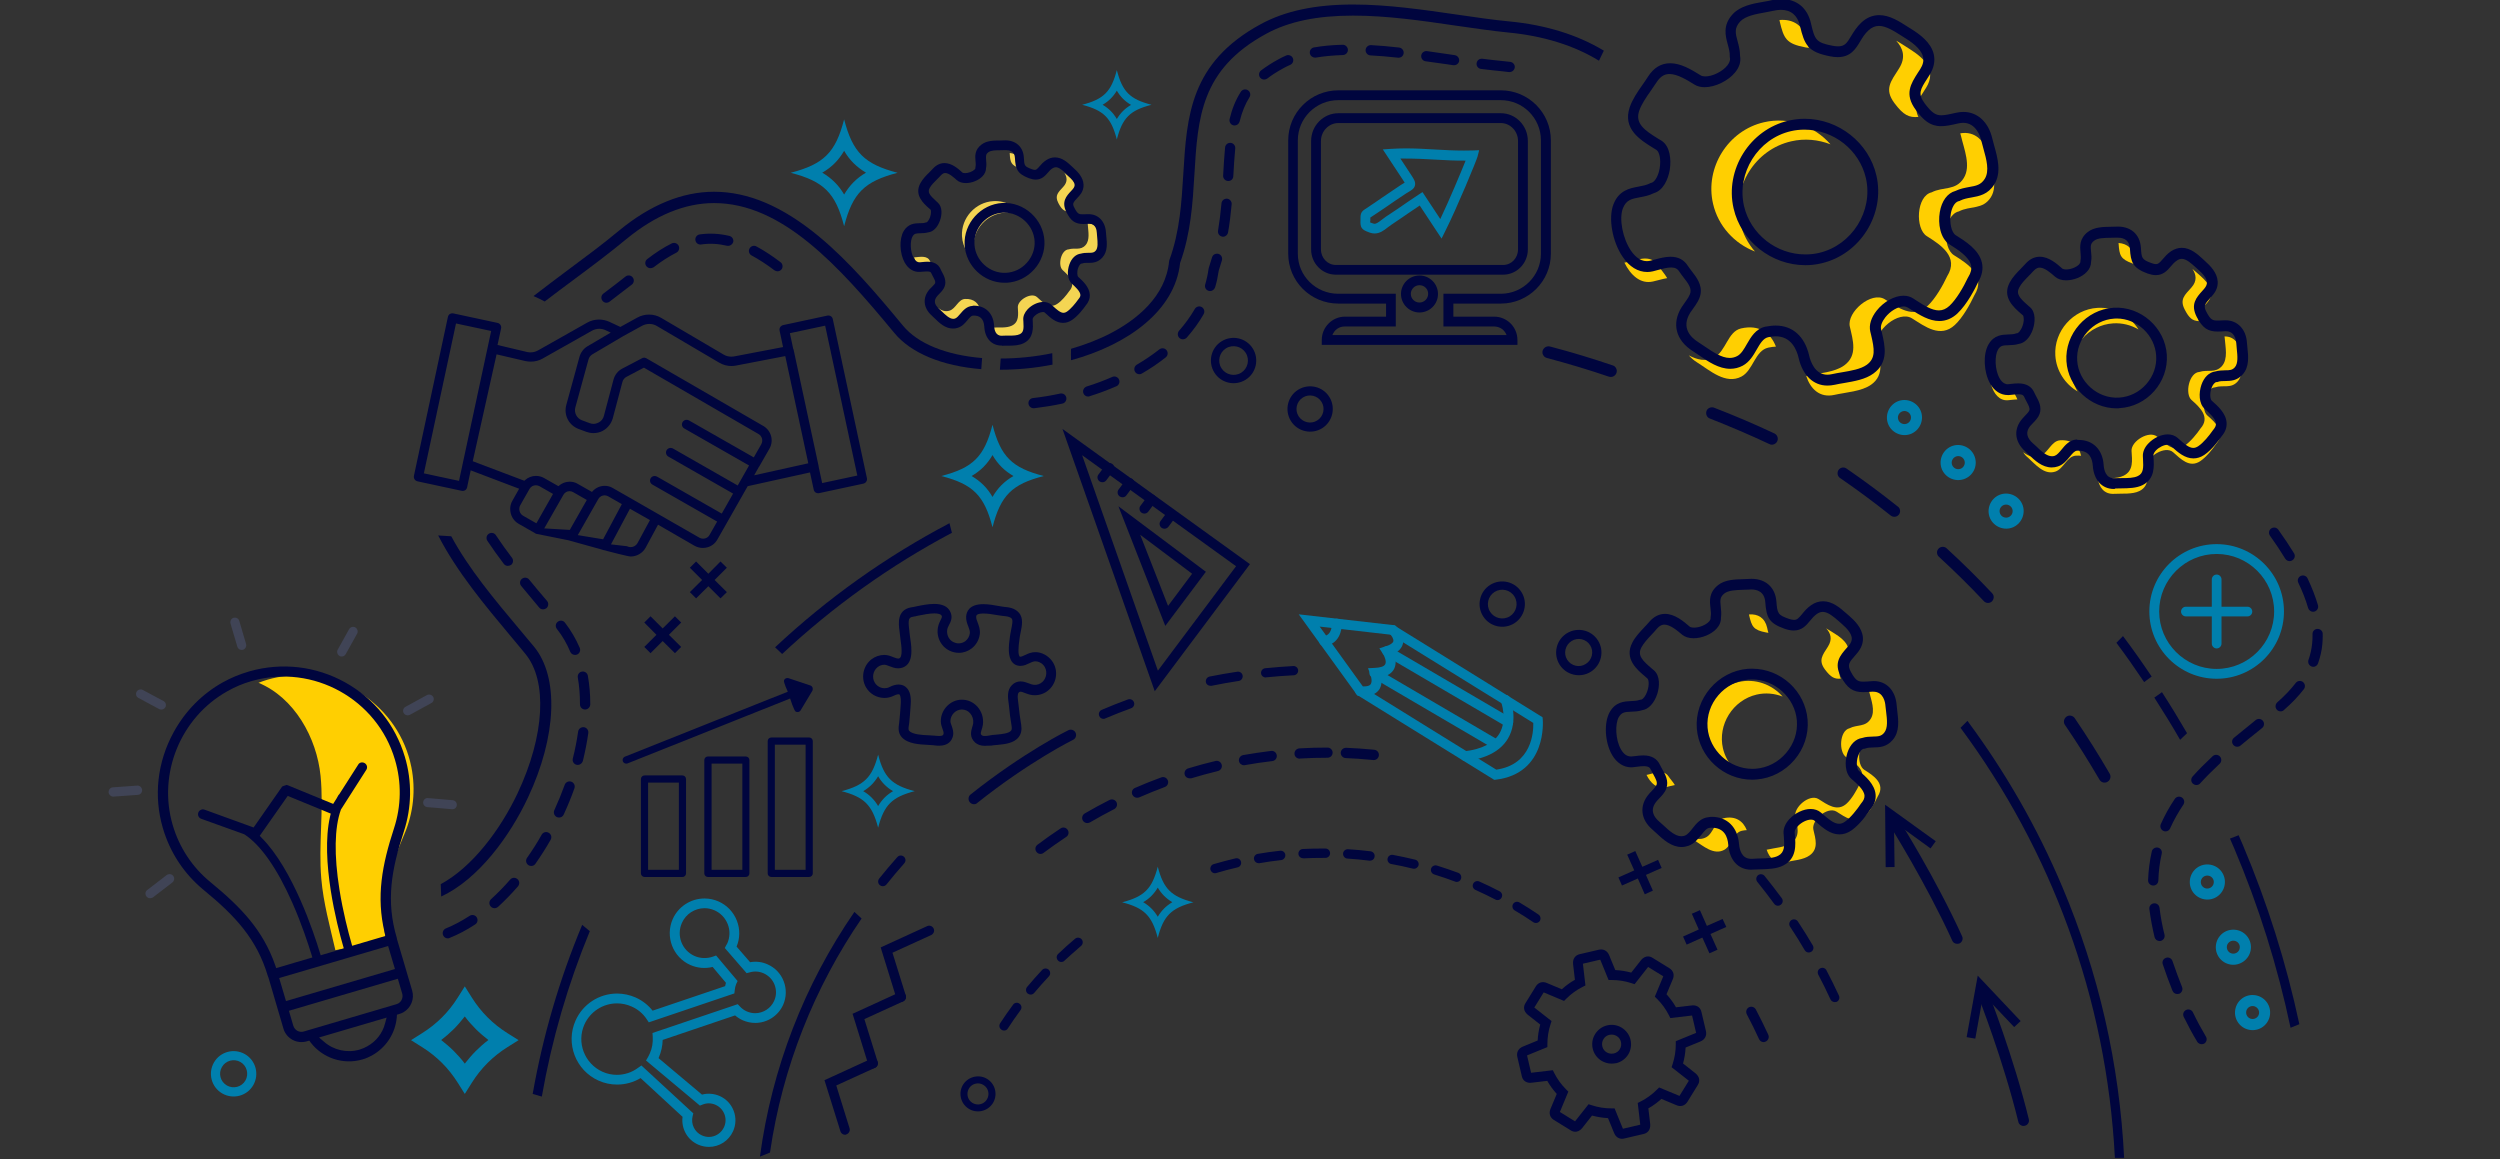 <?xml version="1.0" encoding="utf-8"?>
<!-- Generator: Adobe Illustrator 25.0.1, SVG Export Plug-In . SVG Version: 6.00 Build 0)  -->
<svg version="1.1" xmlns="http://www.w3.org/2000/svg" xmlns:xlink="http://www.w3.org/1999/xlink" x="0px" y="0px"
	 viewBox="0 0 2161.7 1002.2" style="enable-background:new 0 0 2161.7 1002.2;" xml:space="preserve">
<rect x="0" y="0" width="2161.7" height="1002.2" fill="#333333" stroke="none"/>
<style type="text/css">
	.st0{fill:#007FAD;}
	.st1{fill:#00053E;}
	.st2{fill:#FFCF01;}
	.st3{fill:#F4D553;}
	.st4{fill:#404456;}
	.st5{fill:#FFFFFF;}
</style>
<g id="background">
</g>
<g id="line">
	<g>
		<g>
			<g>
				<g>
					<path class="st0" d="M965.7,78.4c3.1,5.3,7,9.2,12.3,12.3c-5.3,3.1-9.2,7-12.3,12.2c-3.1-5.3-7-9.2-12.3-12.3
						C958.7,87.5,962.6,83.6,965.7,78.4 M965.7,60.6c-4.8,18.6-11.3,25.2-30,30c18.6,4.8,25.2,11.3,30,30c4.8-18.6,11.3-25.2,30-30
						C977,85.8,970.5,79.3,965.7,60.6L965.7,60.6z"/>
				</g>
			</g>
		</g>
	</g>
	<g>
		<g>
			<g>
				<g>
					<path class="st0" d="M858.2,393.5c4.5,7.8,10.3,13.6,18.1,18.1c-7.8,4.5-13.6,10.3-18.1,18.1c-4.5-7.8-10.3-13.6-18.1-18.1
						C847.9,407.1,853.7,401.3,858.2,393.5 M858.2,367.3c-7.1,27.6-16.8,37.2-44.3,44.3c27.5,7.1,37.2,16.8,44.3,44.3
						c7.1-27.6,16.8-37.2,44.3-44.3C875,404.5,865.3,394.9,858.2,367.3L858.2,367.3z"/>
				</g>
			</g>
		</g>
	</g>
	<g>
		<g>
			<g>
				<g>
					<path class="st0" d="M1001.1,767.5c3.2,5.4,7.2,9.4,12.6,12.6c-5.4,3.2-9.4,7.2-12.6,12.6c-3.2-5.4-7.2-9.4-12.6-12.6
						C993.9,777,997.9,772.9,1001.1,767.5 M1001.1,749.4c-4.9,19.1-11.6,25.8-30.8,30.8c19.1,4.9,25.8,11.6,30.8,30.8
						c4.9-19.1,11.6-25.8,30.8-30.8C1012.7,775.2,1006,768.5,1001.1,749.4L1001.1,749.4z"/>
				</g>
			</g>
		</g>
	</g>
	<g>
		<g>
			<g>
				<g>
					<path class="st0" d="M729.9,130.4c4.7,8.1,10.8,14.1,18.9,18.9c-8.1,4.7-14.1,10.8-18.9,18.9c-4.7-8.1-10.8-14.1-18.9-18.9
						C719.2,144.6,725.2,138.5,729.9,130.4 M729.9,103.2c-7.4,28.7-17.5,38.7-46.2,46.2c28.7,7.4,38.8,17.5,46.2,46.2
						c7.4-28.7,17.5-38.7,46.2-46.2C747.4,141.9,737.3,131.8,729.9,103.2L729.9,103.2z"/>
				</g>
			</g>
		</g>
	</g>
	<g>
		<g>
			<g>
				<g>
					<path class="st0" d="M759.3,671.2c3.2,5.5,7.4,9.7,12.9,12.9c-5.5,3.2-9.7,7.4-12.9,12.9c-3.2-5.5-7.4-9.7-12.9-12.9
						C751.9,680.9,756,676.7,759.3,671.2 M759.3,652.5c-5.1,19.7-12,26.5-31.6,31.6c19.6,5.1,26.5,12,31.6,31.6
						c5.1-19.7,12-26.5,31.6-31.6C771.2,679,764.3,672.2,759.3,652.5L759.3,652.5z"/>
				</g>
			</g>
		</g>
	</g>
	<g>
		<g>
			<g>
				<path class="st0" d="M1907.6,777.8c-8.4-0.6-14.7-7.8-14.1-16.2c0.6-8.4,7.8-14.7,16.2-14.1c8.4,0.6,14.7,7.8,14.1,16.2
					C1923.2,772.1,1915.9,778.4,1907.6,777.8z M1909,757.1c-3.1-0.2-5.8,2.1-6,5.2c-0.2,3.1,2.1,5.8,5.2,6c3.1,0.2,5.8-2.1,6-5.2
					C1914.5,760,1912.1,757.3,1909,757.1z"/>
			</g>
		</g>
		<g>
			<g>
				<path class="st0" d="M1930.1,834.2c-8.4-0.6-14.7-7.8-14.1-16.2c0.6-8.4,7.8-14.7,16.2-14.1s14.7,7.8,14.1,16.2
					C1945.7,828.4,1938.4,834.7,1930.1,834.2z M1931.5,813.4c-3.1-0.2-5.8,2.1-6,5.2c-0.2,3.1,2.1,5.8,5.2,6c3.1,0.2,5.8-2.1,6-5.2
					C1937,816.3,1934.6,813.6,1931.5,813.4z"/>
			</g>
		</g>
		<g>
			<g>
				<path class="st0" d="M1946.7,890.7c-8.4-0.6-14.7-7.8-14.1-16.2c0.6-8.4,7.8-14.7,16.2-14.1c8.4,0.6,14.7,7.8,14.1,16.2
					C1962.3,885,1955.1,891.3,1946.7,890.7z M1948.2,869.9c-3.1-0.2-5.8,2.1-6,5.2c-0.2,3.1,2.1,5.8,5.2,6c3.1,0.2,5.8-2.1,6-5.2
					C1953.6,872.9,1951.3,870.2,1948.2,869.9z"/>
			</g>
		</g>
	</g>
	<g>
		<g>
			<path class="st0" d="M401.9,945.9l-6.1-9.7c-3.9-6.2-8.5-12-13.6-17.1c-5.1-5.1-10.9-9.7-17.1-13.6l-9.7-6.1l9.7-6.1
				c6.2-3.9,12-8.5,17.1-13.6c5.1-5.1,9.7-10.9,13.6-17.1l6.1-9.7l6.1,9.7c3.9,6.2,8.5,12,13.6,17.1c5.1,5.1,10.9,9.7,17.1,13.6
				l9.7,6.1l-9.7,6.1c-6.2,3.9-12,8.5-17.1,13.6c-5.1,5.1-9.7,10.9-13.6,17.1L401.9,945.9z M381.5,899.3c3.8,3,7.5,6.1,10.9,9.5
				c3.4,3.4,6.6,7,9.5,10.9c3-3.8,6.1-7.5,9.5-10.9c3.4-3.4,7-6.6,10.9-9.5c-3.8-3-7.5-6.1-10.9-9.5c-3.4-3.4-6.6-7-9.5-10.9
				c-3,3.8-6.1,7.5-9.5,10.9C389,893.2,385.3,896.4,381.5,899.3z"/>
		</g>
	</g>
	<path class="st1" d="M1869.4,598.5c-2.2,1.6-4.4,3.2-6.6,4.7c7.7,12,15.2,24.1,22.3,36.5c2-1.9,4-3.8,6-5.7
		C1884.1,621.9,1876.9,610.1,1869.4,598.5z"/>
	<path class="st1" d="M1939.3,730.5c-1.2-2.8-2.4-5.6-3.6-8.3c-2.5,1-5,1.9-7.5,2.9c1.2,2.8,2.5,5.7,3.7,8.5
		c21.3,50.3,37.5,102.1,48.7,155.1c2.5-1.1,5-2.1,7.6-3.1C1976.9,832.7,1960.6,780.9,1939.3,730.5z"/>
	<g>
		<path class="st2" d="M1538.8,18.1c3.6,15.5,5.7,19.7,22.4,22.9c1,0.2,2,0.3,2.9,0.4c-0.6-2-1.1-4.2-1.7-6.8
			c-2.9-12.8-12.1-18.3-23.7-17.3C1538.7,17.6,1538.7,17.8,1538.8,18.1z"/>
		<path class="st2" d="M1517.5,217.5c-6.1-7-10.6-15.5-12.8-25c-7.1-31.1,13-63.2,44.1-70.3c11.6-2.7,23.4-1.5,34,2.6
			c-13.9-15.9-35.9-24.1-57.5-19.1c-31.1,7.1-51.2,39.2-44.1,70.3C1485.6,195.5,1499.8,210.7,1517.5,217.5z"/>
		<path class="st2" d="M1642,59.3c-7,11.1-13,17.7-3.9,29.9c7.7,10.3,12.6,12.7,20.7,11.9c-4.6-9.4,0.7-15.7,6.7-25.3
			c9.5-15.2-2.2-25.8-14.1-33.3c-3.7-2.3-7.7-5.1-11.8-7.3C1645.5,41.7,1648.2,49.6,1642,59.3z"/>
		<path class="st2" d="M1441.6,240.5c-2.3-4-5.8-7.7-8.1-11.3c-6.3-9.8-18.9-4.3-27.7-2.3c-0.4,0.1-0.8,0.1-1.2,0.2
			c5.3,10.8,13.9,18.8,24.7,16.3C1433,242.6,1437.4,241.2,1441.6,240.5z"/>
		<path class="st2" d="M1693.8,182.8c9.8-5.1,20.7-1.2,27.7-12.3c6.5-10.5,0.2-25.3-2.3-36.2c-2.7-12-11.1-21.3-24.2-19
			c0.2,0.8,0.5,1.6,0.7,2.5c2.5,10.9,8.8,25.7,2.3,36.2c-7,11.2-17.9,7.2-27.7,12.3c-13.3,3-14.5,31.5-4.2,37.9
			c12.1,7.6,28,18,17.6,34.6c-3.8,8.2-10.3,19.5-16.9,25.7c-12.5,11.6-25.8,1.3-37-5.7c-11.6-7.3-33.1,11.1-30.3,23.6
			c2.7,11.8,7,25-4.9,33.6c-8.3,6-22,6.7-31.7,8.9c-0.4,0.1-0.7,0.1-1.1,0.2c3.5,10.9,11.5,19.3,24.6,16.3
			c9.7-2.2,23.4-2.9,31.7-8.9c11.9-8.6,7.5-21.8,4.9-33.6c-2.9-12.5,18.7-30.9,30.3-23.6c11.2,7,24.5,17.3,37,5.7
			c6.7-6.2,13.1-17.6,16.9-25.7c10.4-16.6-5.5-27.1-17.6-34.6C1679.3,214.3,1680.5,185.9,1693.8,182.8z"/>
		<path class="st2" d="M1505.4,284c-11.5,2.7-12.9,19.6-23.1,25c-7.5,4-14.9,2-22-1.7c1.9,2.2,4.3,4.3,7.2,6.1
			c11,6.9,24.7,19.4,38.3,12.2c10.2-5.4,11.6-22.3,23.1-25c2.4-0.5,4.6-0.8,6.7-0.9C1531,287.7,1521,280.4,1505.4,284z"/>
	</g>
	<g>
		<path class="st2" d="M1831.9,210.5c0.7,10.5,1.6,13.5,12.2,17.4c0.6,0.2,1.2,0.4,1.8,0.6c-0.2-1.4-0.3-2.9-0.4-4.6
			c-0.5-8.7-6-13.3-13.7-13.8C1831.8,210.2,1831.9,210.3,1831.9,210.5z"/>
		<path class="st2" d="M1796.5,338.5c-3.2-5.2-5.3-11.2-5.7-17.7c-1.3-21.1,15.3-39.9,36.4-41.2c7.9-0.5,15.5,1.5,21.9,5.3
			c-7.3-11.9-20.9-19.6-35.5-18.7c-21.1,1.3-37.7,20.1-36.4,41.2C1778,320.7,1785.7,332.2,1796.5,338.5z"/>
		<path class="st2" d="M1894.9,248.6c-5.8,6.5-10.4,10.2-5.8,19.1c3.9,7.6,6.8,9.7,12.2,10c-2-6.7,2.1-10.2,7.1-15.8
			c7.9-8.9,1.3-17.1-5.7-23.3c-2.2-1.9-4.5-4.1-6.9-6C1899,237.4,1900,242.9,1894.9,248.6z"/>
		<path class="st2" d="M1744.4,345.4c-1.1-2.9-3-5.6-4.1-8.2c-3.1-7.1-11.9-4.8-17.8-4.4c-0.3,0-0.5,0-0.8,0
			c2.3,7.6,7.1,13.8,14.4,13.3C1738.6,345.9,1741.6,345.4,1744.4,345.4z"/>
		<path class="st2" d="M1915.4,334.9c7-2.3,13.7,1.5,19.5-5.1c5.4-6.1,2.9-16.5,2.4-23.9c-0.5-8.1-5-15.1-13.8-15
			c0.1,0.6,0.1,1.1,0.2,1.7c0.5,7.4,3,17.7-2.4,23.9c-5.8,6.5-12.5,2.8-19.5,5.1c-9,0.5-12.8,19-6.8,24.3
			c7.1,6.2,16.4,14.8,7.8,24.5c-3.3,4.9-8.8,11.6-13.8,15c-9.4,6.2-17-1.9-23.6-7.7c-6.8-6-22.8,3.7-22.3,12.2
			c0.5,8,1.9,17.1-6.8,21.4c-6,3-15.1,2-21.7,2.4c-0.2,0-0.5,0-0.7,0c1.1,7.5,5.4,13.9,14.3,13.3c6.6-0.4,15.6,0.6,21.7-2.4
			c8.7-4.3,7.3-13.4,6.8-21.4c-0.5-8.5,15.5-18.2,22.3-12.2c6.6,5.8,14.2,14,23.6,7.7c5-3.4,10.5-10.1,13.8-15
			c8.6-9.8-0.7-18.3-7.8-24.5C1902.6,353.9,1906.4,335.4,1915.4,334.9z"/>
		<path class="st2" d="M1781.4,380.7c-7.8,0.5-10.5,11.4-17.8,13.8c-5.3,1.8-10-0.3-14.2-3.5c1,1.7,2.4,3.3,4.1,4.7
			c6.4,5.7,14,15.3,23.7,12.1c7.2-2.4,10-13.3,17.8-13.8c1.6-0.1,3.1,0,4.5,0.1C1797.7,385.8,1792,380,1781.4,380.7z"/>
	</g>
	<g>
		<path class="st2" d="M1512.4,531.8c2.3,10.2,3.8,13,14.8,15.1c0.7,0.1,1.3,0.2,1.9,0.3c-0.4-1.3-0.8-2.8-1.1-4.5
			c-1.9-8.4-8-12.1-15.7-11.4C1512.3,531.5,1512.4,531.7,1512.4,531.8z"/>
		<path class="st2" d="M1498.3,663.6c-4-4.6-7-10.2-8.5-16.5c-4.7-20.6,8.6-41.7,29.1-46.5c7.7-1.8,15.5-1,22.5,1.7
			c-9.2-10.5-23.7-15.9-38-12.6c-20.6,4.7-33.8,25.9-29.1,46.5C1477.3,649.1,1486.7,659.1,1498.3,663.6z"/>
		<path class="st2" d="M1580.6,559.1c-4.6,7.3-8.6,11.7-2.6,19.8c5.1,6.8,8.3,8.4,13.7,7.9c-3-6.2,0.4-10.4,4.4-16.7
			c6.3-10-1.5-17.1-9.3-22c-2.5-1.5-5.1-3.3-7.8-4.8C1582.9,547.4,1584.7,552.6,1580.6,559.1z"/>
		<path class="st2" d="M1448.2,678.8c-1.5-2.6-3.9-5.1-5.4-7.4c-4.2-6.5-12.5-2.8-18.3-1.5c-0.3,0.1-0.5,0.1-0.8,0.1
			c3.5,7.2,9.2,12.4,16.3,10.8C1442.5,680.2,1445.4,679.3,1448.2,678.8z"/>
		<path class="st2" d="M1614.9,640.7c6.5-3.4,13.7-0.8,18.3-8.2c4.3-6.9,0.1-16.7-1.5-23.9c-1.8-7.9-7.4-14.1-16-12.6
			c0.2,0.5,0.3,1.1,0.4,1.6c1.7,7.2,5.8,17,1.5,23.9c-4.6,7.4-11.8,4.8-18.3,8.2c-8.8,2-9.6,20.8-2.8,25.1c8,5,18.5,11.9,11.6,22.9
			c-2.5,5.4-6.8,12.9-11.2,17c-8.2,7.7-17,0.9-24.5-3.8c-7.7-4.8-21.9,7.3-20,15.6c1.8,7.8,4.6,16.5-3.2,22.2
			c-5.5,4-14.6,4.4-20.9,5.9c-0.2,0.1-0.5,0.1-0.7,0.1c2.3,7.2,7.6,12.8,16.3,10.8c6.4-1.5,15.5-1.9,20.9-5.9
			c7.9-5.7,5-14.4,3.2-22.2c-1.9-8.3,12.3-20.4,20-15.6c7.4,4.6,16.2,11.4,24.5,3.8c4.4-4.1,8.7-11.6,11.2-17
			c6.9-11-3.6-17.9-11.6-22.9C1605.3,661.5,1606.1,642.7,1614.9,640.7z"/>
		<path class="st2" d="M1490.4,707.5c-7.6,1.8-8.5,12.9-15.2,16.5c-4.9,2.6-9.9,1.3-14.5-1.1c1.3,1.5,2.9,2.8,4.8,4
			c7.2,4.5,16.3,12.8,25.3,8c6.7-3.6,7.7-14.7,15.2-16.5c1.6-0.4,3-0.5,4.4-0.6C1507.3,710,1500.7,705.2,1490.4,707.5z"/>
	</g>
	<g>
		<path class="st3" d="M873.1,132.7c0.4,7.8,1.1,10,8.9,13c0.5,0.2,0.9,0.3,1.4,0.4c-0.1-1-0.2-2.1-0.3-3.4
			c-0.3-6.4-4.3-9.9-10-10.4C873,132.5,873.1,132.6,873.1,132.7z"/>
		<path class="st3" d="M845.9,227.4c-2.4-3.9-3.8-8.4-4.1-13.2c-0.8-15.7,11.6-29.5,27.3-30.3c5.9-0.3,11.5,1.2,16.2,4.1
			c-5.4-8.9-15.3-14.7-26.2-14.1c-15.7,0.8-28.1,14.6-27.3,30.3C832.3,214,837.9,222.5,845.9,227.4z"/>
		<path class="st3" d="M919.5,161.4c-4.3,4.8-7.8,7.5-4.4,14.1c2.9,5.6,5,7.2,9,7.5c-1.4-5,1.7-7.5,5.4-11.7
			c5.9-6.5,1.1-12.7-4-17.3c-1.6-1.4-3.3-3.1-5.1-4.5C922.7,153.2,923.3,157.2,919.5,161.4z"/>
		<path class="st3" d="M807.2,232c-0.8-2.1-2.2-4.2-3-6.1c-2.2-5.3-8.8-3.7-13.2-3.4c-0.2,0-0.4,0-0.6,0c1.7,5.7,5.1,10.3,10.6,10
			C802.9,232.4,805.1,232,807.2,232z"/>
		<path class="st3" d="M934.1,225.5c5.2-1.6,10.1,1.2,14.5-3.6c4.1-4.5,2.2-12.2,2-17.7c-0.3-6-3.6-11.2-10.1-11.2
			c0.1,0.4,0.1,0.8,0.1,1.3c0.3,5.5,2.1,13.2-2,17.7c-4.3,4.8-9.3,2-14.5,3.6c-6.7,0.3-9.7,14-5.2,18c5.2,4.7,12,11.1,5.6,18.2
			c-2.5,3.6-6.6,8.6-10.4,11c-7,4.6-12.6-1.6-17.4-5.9c-5-4.5-17,2.6-16.6,8.9c0.3,5.9,1.3,12.7-5.2,15.8
			c-4.5,2.2-11.2,1.4-16.1,1.6c-0.2,0-0.4,0-0.5,0c0.8,5.6,3.9,10.3,10.5,10c4.9-0.3,11.6,0.6,16.1-1.6c6.5-3.1,5.5-9.9,5.2-15.8
			c-0.3-6.3,11.7-13.4,16.6-8.9c4.8,4.3,10.4,10.4,17.4,5.9c3.7-2.5,7.8-7.4,10.4-11c6.4-7.2-0.4-13.6-5.6-18.2
			C924.4,239.5,927.4,225.8,934.1,225.5z"/>
		<path class="st3" d="M834.4,258.5c-5.8,0.3-7.9,8.4-13.3,10.1c-3.9,1.3-7.4-0.3-10.5-2.7c0.7,1.2,1.7,2.4,3,3.6
			c4.7,4.2,10.3,11.5,17.5,9.1c5.4-1.7,7.5-9.8,13.3-10.1c1.2-0.1,2.3,0,3.3,0.1C846.5,262.4,842.3,258.1,834.4,258.5z"/>
	</g>
	<path class="st1" d="M926.1,311.5c49.1-13.4,89.9-42.8,94.3-84.1c9.3-25.8,10.9-51.7,12.4-76.8c2.9-48.6,5.4-90.6,61.9-121.3
		c19.5-10.7,44.1-15.8,75.3-15.8c29.3,0,59.7,4.4,89,8.7c16,2.3,31,4.5,45,5.9c30.6,2.9,57.3,11.3,78.6,24.4
		c1.4-2.9,2.8-5.8,4.2-8.7c-22.5-13.6-50.2-22.3-81.9-25.3c-13.8-1.3-28.7-3.5-44.5-5.8c-29.7-4.3-60.4-8.8-90.4-8.8
		c-32.9,0-59,5.6-79.9,17c-61.2,33.2-63.9,79.9-66.9,129.2c-1.5,24.6-3,49.9-12,74.6l-0.2,0.6l-0.1,0.6c-3,30.9-28.6,50.6-49.5,61.7
		c-10.7,5.7-22.7,10.3-35.3,14C926,304.8,926,308.2,926.1,311.5z"/>
	<path class="st1" d="M864.6,319.7c0.1,0,0.3,0,0.4,0c15,0,30.3-1.5,45.1-4.4c-0.1-3.3-0.1-6.6-0.2-9.9c-14.6,3-29.7,4.6-44.6,4.6
		C865,313.3,864.8,316.5,864.6,319.7z"/>
	<path class="st1" d="M461.7,559.1c-4.1-5-8.4-10.1-12.8-15.3c-21.2-25.3-43.6-52-58.7-80.1c-3.8-0.3-7.5-0.5-11.3-0.7
		c15.9,31.1,40.5,60.6,62.6,87c4.3,5.2,8.6,10.2,12.7,15.3c19.4,23.4,16.8,70.7-6.5,120.3c-15.1,32.1-39.6,64.4-66.6,78.9
		c0.1,3.6,0.2,7.2,0.4,10.7c32.3-15,59.5-52.4,75-85.5C481.4,636.7,483.5,585.5,461.7,559.1z"/>
	<path class="st1" d="M780.7,281.5c-22.4-27.1-46.4-55.4-72.9-77.3c-31.3-25.8-60.9-38.4-90.4-38.4c-27.4,0-55,11.3-82,33.5
		c-13.9,11.6-29,22.8-44.9,34.6c-9.7,7.3-19.6,14.6-29.2,22.1c3.3,1.4,6.5,3,9.7,4.7c8.4-6.4,16.9-12.8,25.3-19
		c16-11.9,31.1-23.2,45.2-34.9c25.2-20.7,50.7-31.2,75.9-31.2c58.4,0,107,53.1,155.8,112.2c14.5,17.6,41.5,28.7,75.3,31.4
		c0.2-3.2,0.5-6.4,0.7-9.6C818,307,793.5,297.1,780.7,281.5z"/>
	<g>
		<path class="st1" d="M730.7,981.2c-1.8,0-3.5-1.2-4-3L712.9,934l40.2-18.4c2.1-1,4.6,0,5.6,2.1c1,2.1,0,4.6-2.1,5.6l-33.5,15.3
			l11.5,37c0.7,2.2-0.6,4.6-2.8,5.3C731.5,981.1,731.1,981.2,730.7,981.2z"/>
		<path class="st1" d="M754.9,923.8c-1.8,0-3.5-1.2-4-3l-13.7-44.2l40.2-18.4c2.1-1,4.6,0,5.6,2.1c1,2.1,0,4.6-2.1,5.6l-33.5,15.3
			l11.5,37c0.7,2.2-0.6,4.6-2.8,5.3C755.8,923.7,755.4,923.8,754.9,923.8z"/>
		<path class="st1" d="M779.2,866.4c-1.8,0-3.5-1.2-4-3l-13.7-44.2l40.2-18.4c2.1-1,4.6,0,5.6,2.1c1,2.1,0,4.6-2.1,5.6l-33.5,15.3
			l11.5,37c0.7,2.2-0.6,4.6-2.8,5.3C780,866.3,779.6,866.4,779.2,866.4z"/>
	</g>
	<g>
		<path class="st0" d="M1916.7,586.9c-32.1,0-58.2-26.1-58.2-58.2c0-32.1,26.1-58.2,58.2-58.2s58.2,26.1,58.2,58.2
			C1974.9,560.8,1948.8,586.9,1916.7,586.9z M1916.7,479c-27.4,0-49.7,22.3-49.7,49.7c0,27.4,22.3,49.7,49.7,49.7
			c27.4,0,49.7-22.3,49.7-49.7C1966.4,501.3,1944.1,479,1916.7,479z"/>
		<path class="st0" d="M1916.7,560.7c-2.3,0-4.2-1.9-4.2-4.2V501c0-2.3,1.9-4.2,4.2-4.2s4.2,1.9,4.2,4.2v55.5
			C1920.9,558.8,1919,560.7,1916.7,560.7z"/>
		<path class="st0" d="M1943.3,533h-53.2c-2.3,0-4.2-1.9-4.2-4.2c0-2.3,1.9-4.2,4.2-4.2h53.2c2.3,0,4.2,1.9,4.2,4.2
			C1947.5,531.1,1945.6,533,1943.3,533z"/>
	</g>
	<path class="st1" d="M1402.6,984.7c-3.1,0-5.6-1.8-6.9-5l-5.3-12.9c-4.7-0.2-9.3-1-13.8-2.2l-8.5,10.8c-2.2,2.7-4.5,3.2-6,3.2
		c-1.3,0-2.7-0.4-3.9-1.2l-14.6-9c-3.4-2.1-4.5-5.8-2.9-9.6l5.4-12.9c-3.1-3.5-5.9-7.2-8.2-11.3l-13.6,1.6c-0.5,0-0.8,0.1-1.1,0.1
		c-3.8,0-6.5-2.1-7.3-5.7l-3.9-16.7c-0.9-3.9,0.9-7.3,4.7-8.9l12.9-5.3c0.2-4.7,1-9.3,2.2-13.8l-10.8-8.5c-4-3.3-3.7-7.3-2-9.9
		l9-14.6c2.1-3.4,5.8-4.6,9.6-2.9l12.9,5.4c3.5-3.2,7.2-5.9,11.3-8.2l-1.6-13.6c-0.5-5.2,2.6-7.8,5.6-8.5l16.7-3.9
		c3.9-0.9,7.3,0.9,8.9,4.7l5.3,12.9c4.7,0.2,9.3,1,13.8,2.2l8.5-10.8c2.2-2.7,4.5-3.2,6-3.2c1.3,0,2.7,0.4,3.9,1.2l14.6,9
		c3.4,2.1,4.6,5.8,2.9,9.6l-5.4,12.9c3.1,3.5,5.9,7.2,8.2,11.3l13.6-1.6c0.5,0,0.8-0.1,1.1-0.1c3.8,0,6.5,2.1,7.3,5.7l3.9,16.6
		c0.9,3.9-0.9,7.3-4.7,8.9l-12.9,5.3c-0.2,4.7-1,9.3-2.2,13.8l10.8,8.5c4,3.3,3.7,7.3,2,10l-9,14.6c-2.1,3.4-5.8,4.6-9.6,2.9
		l-12.9-5.4c-3.5,3.1-7.2,5.9-11.3,8.2l1.6,13.6c0.5,5.2-2.6,7.8-5.6,8.5l-16.7,3.9C1403.9,984.6,1403.2,984.7,1402.6,984.7z
		 M1373.6,954.8l2.8,0.9c5.5,1.8,11.1,2.7,16.9,2.7l2.8,0l7.2,17.6l15-3.5l-2.2-18.8l2.6-1.3c5.1-2.6,9.8-6,13.9-10.1l2-2l17.6,7.3
		l8.1-13.1l-14.9-11.7l0.9-2.8c1.8-5.5,2.7-11.2,2.7-16.9l0-2.8l17.6-7.2l-3.5-15l-18.8,2.2l-1.3-2.6c-2.6-5.1-6-9.8-10.1-13.9l-2-2
		l7.3-17.6l-13.1-8.1l-11.7,14.9l-2.8-0.9c-5.5-1.8-11.2-2.7-16.9-2.7l-2.8,0l-7.2-17.6l-15,3.5l2.2,18.8l-2.6,1.3
		c-5.1,2.6-9.8,6-13.9,10.1l-2,2l-17.6-7.4l-8.1,13.1l14.9,11.7l-0.9,2.8c-1.8,5.5-2.7,11.2-2.7,16.9l0,2.8l-17.6,7.2l3.5,15
		l18.8-2.2l1.3,2.6c2.6,5.1,6,9.8,10.1,13.9l2,2l-7.3,17.6l13.1,8.1L1373.6,954.8z M1393.5,919.7L1393.5,919.7
		c-3.1,0-6.1-0.9-8.8-2.5c-3.8-2.4-6.5-6.1-7.5-10.4c-1-4.4-0.3-8.9,2.1-12.7c2.4-3.8,6.1-6.5,10.4-7.5c4.3-1,8.9-0.3,12.7,2.1
		c3.8,2.4,6.5,6.1,7.5,10.4c1,4.4,0.3,8.9-2,12.7c-2.4,3.8-6.1,6.5-10.4,7.5C1396.1,919.5,1394.8,919.7,1393.5,919.7z M1393.5,894.6
		c-0.6,0-1.3,0.1-1.9,0.2c-2.2,0.5-4,1.8-5.1,3.7c-1.2,1.9-1.5,4.1-1,6.3c0.5,2.2,1.8,4,3.7,5.1c1.3,0.8,2.8,1.2,4.4,1.2l0,0
		c0.6,0,1.3-0.1,1.9-0.2c2.1-0.5,4-1.8,5.1-3.7c1.2-1.9,1.5-4.1,1-6.3c-0.5-2.1-1.8-4-3.7-5.1C1396.5,895,1395,894.6,1393.5,894.6z"
		/>
	<path class="st1" d="M851.5,644.9c-3.4,0-6.2-1-8.3-2.8c-5.2-4.7-3.5-10.2-2.5-13.5c0.3-1.1,0.7-2.1,0.8-3.1
		c0.4-3.2-0.6-6.4-2.7-8.8c-1.8-2.1-4.4-3.2-7.1-3.2c-5.4,0-9.9,4.7-9.9,10.2c0,1,0.5,2.3,1,3.7c0.9,2.5,2,5.6,1.2,9.1
		c-1,3.8-3.8,8.3-11.9,8.3c-1.5,0-3-0.1-4.3-0.3l-0.7-0.1c-1.3-0.1-2.8-0.2-4.5-0.3c-7.9-0.4-17.8-0.9-23-6.8
		c-3.3-3.8-2.7-8.3-2.2-11.7c0.1-0.6,0.2-1.2,0.2-1.7c0.6-5.5,1-10.9,1.3-16c0.3-5.5-0.9-7.1-1.1-7.3c-0.1-0.1-0.3-0.3-0.9-0.3
		c-0.6,0-1.9,0.2-4.1,1.3c-2.5,1.2-5.2,1.9-8,1.9c-6.6,0-12.7-3.5-16-9.2c-4.6-8-2.6-18.4,4.6-24.1c3.2-2.5,7.2-3.9,11.3-3.9
		c2.9,0,5.4,1,7.6,1.9c1.9,0.7,3.6,1.4,4.9,1.2c3.7-0.7,2.2-11,1.5-16c-0.2-1.6-0.4-3-0.5-4.2c-0.1-1.1-0.2-2.3-0.4-3.4
		c-0.9-6.8-2.3-18.2,9.8-20.6l0,0l0.6-0.1c0.1,0,0.2,0,0.2,0l0,0l0,0l0,0l0,0c0,0,0,0,0,0v0h0l0,0c1.1-0.2,2.5-0.4,4-0.8
		c4.3-0.9,10.1-2.1,15.4-2.1c6.8,0,11.4,2.1,13.6,6.2c2.8,5.1,0.7,9.3-0.8,12c-0.5,0.9-0.9,1.8-1.2,2.6c-1,3.2-0.4,6.8,1.6,9.4
		c1.8,2.4,4.8,3.9,7.9,3.9c2.2,0,4.2-0.7,5.9-2c2.1-1.6,3.4-4.1,3.8-6.7c0.2-1.8-0.5-3.7-1.3-5.8c-1-2.5-2.1-5.4-1.9-8.8
		c0.3-4,2.6-10.6,14.8-10.6c4.4,0,9.2,0.8,12.8,1.5c1.4,0.2,2.6,0.5,3.5,0.6c0.5,0.1,1,0.1,1.5,0.2c4.2,0.4,9.4,0.9,13.1,5.2
		c4,4.6,2.5,11.5,1.5,16.5c-0.3,1.3-0.5,2.5-0.7,3.5c-0.1,0.6-0.2,1.3-0.3,2.1c-1.3,8.8-1.3,14.1,0.1,15.7c0.1,0.1,0.3,0.4,2.1-0.2
		c1-0.4,2-0.8,3-1.3c2.3-1.1,4.9-2.3,8.4-2.3c0.7,0,1.4,0,2.1,0.1c5.5,0.8,10.5,4.2,13.4,9.1c5.1,8.8,2.1,20.3-6.6,25.5
		c-4.5,2.7-10.2,3.3-15.1,1.6c-0.7-0.3-1.5-0.5-2.3-0.8c-1.6-0.6-3.2-1.3-4.3-1.3c-0.4,0-0.9,0.1-1.5,0.7c-1.4,1.4-0.9,5.1-0.5,8.1
		c0.1,0.9,0.2,1.8,0.3,2.6c0.6,5.8,1.3,11.6,2.3,17.2c0.7,4.3,0,7.9-2.2,10.7c-4.1,5.3-12,6.1-18.4,6.7c-1.1,0.1-2.2,0.2-3.2,0.3
		c-0.7,0.1-1.4,0.2-2.1,0.3C855.5,644.6,853.5,644.9,851.5,644.9z M831.7,605c5.2,0,10,2.2,13.5,6.1c3.7,4.2,5.4,9.8,4.7,15.4
		c-0.2,1.7-0.7,3.2-1.1,4.5c-1.1,3.5-0.9,3.8,0.1,4.7c0.2,0.2,0.7,0.7,2.6,0.7c1.3,0,2.9-0.2,4.4-0.5c0.8-0.1,1.7-0.3,2.4-0.4
		c1-0.1,2.2-0.2,3.4-0.3c4.5-0.4,10.6-1,12.5-3.4c0.3-0.3,1-1.3,0.5-4.1c-1-5.8-1.8-11.8-2.3-17.7c-0.1-0.7-0.2-1.5-0.3-2.3
		c-0.6-4.5-1.5-10.8,2.8-15.2c2.1-2.2,4.7-3.3,7.6-3.3c2.7,0,5.2,1,7.4,1.8c0.6,0.3,1.3,0.5,1.9,0.7c2.6,0.9,5.6,0.6,8-0.9
		c4.7-2.8,6.3-9.2,3.6-14c-1.5-2.7-4.2-4.5-7.2-4.9c-2.1-0.3-3.5,0.4-5.7,1.4c-1.1,0.5-2.4,1.1-3.9,1.7c-4.7,1.6-8.7,0.7-11.2-2.3
		c-4.2-4.9-3.3-14.2-2.1-22.5c0.1-0.7,0.2-1.4,0.3-1.9c0.2-1.3,0.5-2.7,0.8-4.2c0.6-2.9,1.7-7.8,0.4-9.2c-1.5-1.7-4.4-2-7.5-2.3
		c-0.5-0.1-1.1-0.1-1.6-0.2c-1.1-0.1-2.4-0.4-4-0.6c-3.4-0.6-7.6-1.3-11.3-1.3c-6.1,0-6.3,1.8-6.3,2.7c-0.1,1.6,0.5,3.2,1.3,5.2
		c1,2.7,2.3,6,1.8,10c-0.6,4.8-3.1,9.2-6.9,12.2c-3.2,2.5-7.1,3.9-11.2,3.9c-5.7,0-11.2-2.7-14.6-7.2c-3.7-4.9-4.8-11.2-2.9-17.1
		c0.5-1.5,1.1-2.8,1.7-4c1.3-2.5,1.4-3,0.8-4c-0.6-1.1-2.9-1.8-6.2-1.8c-4.4,0-9.5,1.1-13.7,1.9c-0.7,0.1-1.4,0.3-2,0.4l0,0.1
		l-1.8,0.3c-0.3,0.1-0.7,0.1-1,0.2c-3.5,0.6-4.4,2.1-3.2,11.3c0.2,1.3,0.3,2.6,0.4,3.8c0.1,0.9,0.3,2.2,0.5,3.7
		c1.2,8.1,3.4,23.3-8.3,25.6c-0.7,0.1-1.5,0.2-2.2,0.2l0,0c-2.8,0-5.3-1-7.4-1.8c-1.6-0.6-3.2-1.3-4.4-1.3c-2.2,0-4.3,0.7-6,2.1
		c-3.9,3.1-5,8.9-2.5,13.2c1.8,3.1,5.1,5,8.6,5c1.5,0,2.9-0.3,4.2-1c2.9-1.5,5.5-2.2,7.9-2.2c2.8,0,5.3,1,7.1,3
		c2.7,2.8,3.8,7.4,3.4,13.7c-0.3,5.3-0.8,10.8-1.3,16.4c-0.1,0.7-0.2,1.4-0.3,2.1c-0.4,2.5-0.5,4,0.2,4.8c2.8,3.2,11.4,3.7,17,3.9
		c1.8,0.1,3.4,0.2,4.9,0.3l0.7,0.1c1.2,0.1,2.4,0.2,3.5,0.2c3.2,0,3.4-0.9,3.7-2c0.2-0.9-0.3-2.5-0.9-4.1c-0.7-1.9-1.5-4.1-1.5-6.6
		C813.4,613.6,821.8,605,831.7,605z M788.6,525.9l0.4,2.7L788.6,525.9z"/>
	<path class="st1" d="M408.4,984"/>
	<path class="st1" d="M429.5,984"/>
	<polygon class="st1" points="617.9,501.5 628.5,490.9 623,485.5 612.5,496.1 601.9,485.5 596.5,490.9 607.1,501.5 596.5,512 
		601.9,517.4 612.5,506.9 623,517.4 628.5,512 	"/>
	<polygon class="st1" points="578.4,548.9 589,538.3 583.6,532.9 573,543.4 562.5,532.9 557.1,538.3 567.6,548.9 557.1,559.4 
		562.5,564.8 573,554.3 583.6,564.8 589,559.4 	"/>
	<g>
		<g>
			<path class="st1" d="M590.1,758.3h-32.8c-1.7,0-3.1-1.4-3.1-3.1v-81.6c0-1.7,1.4-3.1,3.1-3.1h32.8c1.7,0,3.1,1.4,3.1,3.1v81.6
				C593.2,756.9,591.9,758.3,590.1,758.3z M560.5,752.1H587v-75.4h-26.6V752.1z"/>
		</g>
		<g>
			<path class="st1" d="M644.9,758.3h-32.8c-1.7,0-3.1-1.4-3.1-3.1v-98c0-1.7,1.4-3.1,3.1-3.1h32.8c1.7,0,3.1,1.4,3.1,3.1v98
				C648,756.9,646.6,758.3,644.9,758.3z M615.3,752.1h26.6v-91.8h-26.6V752.1z"/>
		</g>
		<g>
			<path class="st1" d="M699.7,758.3h-32.8c-1.7,0-3.1-1.4-3.1-3.1V640.8c0-1.7,1.4-3.1,3.1-3.1h32.8c1.7,0,3.1,1.4,3.1,3.1v114.4
				C702.8,756.9,701.4,758.3,699.7,758.3z M670,752.1h26.6V643.9H670V752.1z"/>
		</g>
		<path class="st1" d="M702.6,594.6c-0.3-0.9-1-1.6-1.9-1.9l-18.9-6.3c-1.6-0.5-3.4,0.3-3.9,2c-0.5,1.6,3.3,9.7,3.3,9.7l-140.7,56.1
			c-1.6,0.5-2.5,2.3-2,3.9c0.4,1.3,1.6,2.2,3,2.2c0.3,0,0.6,0,0.9-0.1L683.2,604c0,0,3.3,10.4,4.8,11.3c0.5,0.3,1,0.4,1.6,0.4
			c1.1,0,2.1-0.5,2.7-1.5l10.2-17C702.8,596.5,702.9,595.5,702.6,594.6z"/>
	</g>
	<g>
		<path class="st1" d="M1339.5,299.5c0.2,0,0.5,0.1,0.7,0.1c18.3,4.8,36.5,10.3,54.4,16.4c1.3,0.4,2.3,1.3,2.9,2.6
			c0.6,1.2,0.7,2.6,0.2,3.9c-0.8,2.2-3,3.7-5.4,3.4c-0.4,0-0.7-0.1-1.1-0.2c-17.6-6-35.7-11.4-53.7-16.2c-1.3-0.3-2.4-1.2-3.1-2.4
			c-0.7-1.2-0.9-2.5-0.5-3.9C1334.7,300.8,1337,299.2,1339.5,299.5z M1481.4,352.3c0.2,0.1,0.5,0.1,0.7,0.2
			c17.6,6.8,35.2,14.3,52.2,22.3c1.2,0.6,2.2,1.6,2.6,2.9c0.5,1.3,0.4,2.7-0.2,3.9c-1,2.1-3.4,3.3-5.7,2.8c-0.4-0.1-0.7-0.2-1-0.4
			c-16.8-7.9-34.2-15.3-51.5-22.1c-1.3-0.5-2.3-1.4-2.8-2.7c-0.5-1.2-0.6-2.6-0.1-3.9C1476.4,353.1,1478.9,351.8,1481.4,352.3z
			 M1790.4,618.8c1.5,0.2,2.8,1,3.6,2.2c10.6,15.6,20.8,31.8,30.2,48c0.7,1.2,0.9,2.5,0.5,3.9c-0.3,1.3-1.2,2.4-2.4,3.1
			c-1,0.6-2,0.8-3.1,0.7c-1.6-0.2-3-1.1-3.8-2.5c-9.4-16.1-19.4-32.1-29.9-47.4c-0.8-1.1-1-2.5-0.8-3.8c0.3-1.3,1-2.5,2.1-3.3
			C1788,618.9,1789.2,618.6,1790.4,618.8z"/>
	</g>
	<g>
		<path class="st1" d="M1683.2,474.1c13.5,12.4,26.8,25.5,39.4,38.9c0.9,1,1.4,2.2,1.3,3.5c0,1.3-0.6,2.5-1.5,3.5
			c-1.9,1.8-4.8,1.8-6.7,0.1c-0.1-0.1-0.2-0.2-0.3-0.3c-12.4-13.2-25.5-26.1-38.9-38.4c-1-0.9-1.5-2.1-1.6-3.4
			c-0.1-1.3,0.4-2.6,1.3-3.6C1678.1,472.4,1681.2,472.3,1683.2,474.1L1683.2,474.1z M1641.4,438.3c1.9,1.7,2.1,4.7,0.5,6.7
			c-1.7,2.1-4.8,2.5-7,0.8c-14.2-11.3-29-22.3-43.9-32.5c-0.2-0.1-0.4-0.3-0.5-0.4c-1.8-1.7-2.1-4.4-0.8-6.5
			c0.7-1.1,1.9-1.8,3.2-2.1c1.3-0.2,2.6,0,3.7,0.8c15.1,10.4,30.1,21.5,44.5,33C1641.3,438.2,1641.4,438.2,1641.4,438.3z"/>
	</g>
	<g>
		<path class="st1" d="M1312,298.2h-169.1v-4.2c0-11.1,9-20.2,20.1-20.2h35.5v-11.3h-41.3c-23.9,0-43.3-19.3-43.3-43.1v-98.1
			c0-23.8,19.4-43.2,43.3-43.2h140.6c23.8,0,43.2,19.4,43.2,43.2v98.1c0,23.7-19.4,43.1-43.2,43.1h-41.1v11.3h35.3
			c11.1,0,20.1,9,20.1,20.2V298.2z M1152.1,289.7h150.6c-1.7-4.4-5.8-7.4-10.9-7.4h-43.7v-28.3h49.6c19.1,0,34.7-15.5,34.7-34.6
			v-98.1c0-19.2-15.6-34.7-34.7-34.7h-140.6c-19.2,0-34.9,15.6-34.9,34.7v98.1c0,19.1,15.6,34.6,34.9,34.6h49.8v28.3h-44
			C1157.9,282.2,1153.8,285.3,1152.1,289.7z M1227.4,270.2c-8.8,0-16-7.2-16-16c0-8.8,7.2-16,16-16c8.8,0,16,7.2,16,16
			C1243.4,263,1236.3,270.2,1227.4,270.2z M1227.4,246.6c-4.1,0-7.5,3.4-7.5,7.5c0,4.2,3.4,7.5,7.5,7.5c4.1,0,7.5-3.4,7.5-7.5
			C1235,250,1231.6,246.6,1227.4,246.6z M1299.8,237.5h-144.8c-11.7,0-21.3-9.8-21.3-21.8v-93.8c0-13.2,10.6-24,23.5-24h140.6
			c12.9,0,23.3,10.8,23.3,24v93.8C1321.1,227.7,1311.5,237.5,1299.8,237.5z M1157.2,106.4c-8.2,0-15,7.1-15,15.5v93.8
			c0,7.4,5.8,13.4,12.8,13.4h144.8c7.1,0,12.8-6,12.8-13.4v-93.8c0-8.5-6.7-15.5-14.9-15.5H1157.2z"/>
	</g>
	<path class="st1" d="M1860.5,585c-8-11.9-16.2-23.6-24.8-35c-1.9,2-3.8,3.9-5.7,5.8c8.3,11.1,16.3,22.5,24,34
		C1856.2,588.2,1858.3,586.6,1860.5,585z"/>
	<g>
		<g>
			<g>
				<path class="st0" d="M211.8,911.5c9.4,5.4,12.6,17.4,7.2,26.8c-5.4,9.4-17.4,12.6-26.8,7.2c-9.4-5.4-12.6-17.4-7.2-26.8
					C190.4,909.3,202.4,906.1,211.8,911.5z M196.2,938.6c5.6,3.2,12.8,1.3,16-4.3c3.2-5.6,1.3-12.8-4.3-16c-5.6-3.2-12.8-1.3-16,4.3
					C188.6,928.2,190.6,935.4,196.2,938.6z"/>
			</g>
		</g>
	</g>
	<g>
		<g>
			<g>
				<path class="st1" d="M1077,328.4c-9.2,5.7-21.3,2.9-27-6.3c-5.7-9.2-2.9-21.3,6.3-27c9.2-5.7,21.3-2.9,27,6.3
					C1089,310.6,1086.2,322.7,1077,328.4z M1060.1,301.2c-5.8,3.6-7.6,11.3-4,17.1c3.6,5.8,11.3,7.6,17.1,4c5.8-3.6,7.6-11.3,4-17.1
					C1073.6,299.4,1065.9,297.6,1060.1,301.2z"/>
			</g>
		</g>
		<g>
			<g>
				<path class="st1" d="M1143.2,370.3c-9.2,5.7-21.3,2.9-27-6.3c-5.7-9.2-2.9-21.3,6.3-27c9.2-5.7,21.3-2.9,27,6.3
					C1155.2,352.5,1152.3,364.6,1143.2,370.3z M1126.6,343.7c-5.5,3.4-7.2,10.7-3.8,16.1c3.4,5.5,10.7,7.2,16.1,3.8
					c5.5-3.4,7.2-10.7,3.8-16.1C1139.3,342,1132.1,340.3,1126.6,343.7z"/>
			</g>
		</g>
	</g>
	<g>
		<g>
			<g>
				<path class="st1" d="M1309.3,539c-9.2,5.7-21.3,2.9-27-6.3c-5.7-9.2-2.9-21.3,6.3-27c9.2-5.7,21.3-2.9,27,6.3
					C1321.3,521.1,1318.5,533.2,1309.3,539z M1292.4,511.8c-5.8,3.6-7.6,11.3-4,17.1c3.6,5.8,11.3,7.6,17.1,4
					c5.8-3.6,7.6-11.3,4-17.1C1305.9,509.9,1298.2,508.2,1292.4,511.8z"/>
			</g>
		</g>
		<g>
			<g>
				<path class="st1" d="M1375.5,580.9c-9.2,5.7-21.3,2.9-27-6.3c-5.7-9.2-2.9-21.3,6.3-27c9.2-5.7,21.3-2.9,27,6.3
					C1387.5,563,1384.7,575.1,1375.5,580.9z M1358.9,554.3c-5.5,3.4-7.2,10.7-3.8,16.1c3.4,5.5,10.7,7.2,16.1,3.7
					c5.5-3.4,7.2-10.7,3.8-16.1C1371.6,552.5,1364.4,550.8,1358.9,554.3z"/>
			</g>
		</g>
	</g>
	<g>
		<g>
			<g>
				<path class="st1" d="M854,933.2c7,4.6,8.9,14.1,4.3,21c-4.6,7-14.1,8.9-21,4.3c-7-4.6-8.9-14.1-4.3-21
					C837.6,930.6,847.1,928.6,854,933.2z M840.6,953.5c4.2,2.8,9.9,1.6,12.6-2.6c2.8-4.2,1.6-9.9-2.6-12.6
					c-4.2-2.8-9.9-1.6-12.6,2.6C835.3,945.1,836.4,950.8,840.6,953.5z"/>
			</g>
		</g>
	</g>
	<path class="st1" d="M1586.5,866.5c-1.5,0-3-0.9-3.7-2.3c-3.3-7.2-6.9-14.5-10.6-21.5c-1-2-0.3-4.4,1.7-5.4c2-1,4.4-0.3,5.4,1.7
		c3.8,7.2,7.4,14.6,10.8,21.9c0.9,2,0.1,4.4-2,5.4C1587.6,866.4,1587,866.5,1586.5,866.5z M1564,823.6c-1.4,0-2.7-0.7-3.5-2
		c-4-6.9-8.3-13.7-12.7-20.4c-1.2-1.9-0.7-4.4,1.2-5.6c1.9-1.2,4.4-0.7,5.6,1.2c4.5,6.8,8.8,13.7,12.9,20.7c1.1,1.9,0.5,4.4-1.4,5.5
		C1565.4,823.4,1564.7,823.6,1564,823.6z M1537.4,783.2c-1.2,0-2.5-0.6-3.3-1.7c-4.7-6.4-9.6-12.8-14.6-19c-1.4-1.7-1.1-4.3,0.6-5.7
		c1.7-1.4,4.3-1.1,5.7,0.6c5.1,6.3,10.1,12.8,14.9,19.3c1.3,1.8,0.9,4.3-0.9,5.6C1539.1,782.9,1538.2,783.2,1537.4,783.2z
		 M763.3,766.3c-0.9,0-1.8-0.3-2.5-0.9c-1.7-1.4-2-3.9-0.6-5.7c5.1-6.3,10.3-12.6,15.7-18.6c1.5-1.7,4-1.8,5.7-0.3
		c1.7,1.5,1.8,4,0.3,5.7c-5.3,6-10.5,12.1-15.4,18.3C765.6,765.8,764.5,766.3,763.3,766.3z M954.2,621.6c-1.6,0-3.1-0.9-3.7-2.5
		c-0.9-2.1,0.1-4.4,2.1-5.3c7.4-3.2,15.1-6.2,22.7-9c2.1-0.8,4.4,0.3,5.2,2.4c0.8,2.1-0.3,4.4-2.4,5.2c-7.5,2.7-15,5.7-22.4,8.8
		C955.3,621.5,954.7,621.6,954.2,621.6z M1046.6,593c-1.9,0-3.6-1.3-3.9-3.2c-0.4-2.2,1-4.3,3.2-4.8c7.9-1.6,16-3,24-4.2
		c2.2-0.3,4.3,1.2,4.6,3.4c0.3,2.2-1.2,4.3-3.4,4.6c-7.9,1.2-15.8,2.6-23.6,4.2C1047.1,593,1046.8,593,1046.6,593z M1094.4,585.8
		c-2,0-3.8-1.5-4-3.6c-0.2-2.2,1.4-4.2,3.6-4.4c8-0.8,16.2-1.4,24.3-1.9c2.2-0.1,4.1,1.6,4.2,3.8c0.1,2.2-1.6,4.1-3.8,4.2
		c-8,0.4-16,1-23.9,1.8C1094.6,585.8,1094.5,585.8,1094.4,585.8z"/>
	<path class="st1" d="M665.8,996.6c10.8-74.3,38.6-143.1,79.2-202.4c-2.1-1.9-4.1-3.8-6.2-5.7c-43.5,63.1-71.4,135.3-81.7,211.6
		C660,998.9,662.9,997.8,665.8,996.6z"/>
	<path class="st1" d="M468.5,948.2c8.7-49.7,22.7-97.5,41.5-143c-2.2-1.8-4.4-3.7-6.6-5.5c-19.7,47.2-34,96.1-42.8,146.2
		C463.2,946.6,465.9,947.4,468.5,948.2z"/>
	<path class="st1" d="M1836.7,1001.2c-4-81.2-22-160-53.6-234.7c-21.6-51.1-49.1-99-81.9-143.2c-2,2-4,4-6,6
		c77.9,105.1,126.4,233.1,133.5,371.9H1836.7z"/>
	<path class="st1" d="M676.3,565.5c43.9-41,93.2-76.4,146.8-104.8c-0.7-2.8-1.4-5.5-2.1-8.3c-54.8,28.8-105.3,64.7-150.8,107.3
		C672.2,561.7,674.3,563.6,676.3,565.5z"/>
	<path class="st1" d="M868.2,891.1c-0.8,0-1.5-0.2-2.2-0.7c-1.9-1.2-2.4-3.7-1.2-5.6c3.5-5.4,7.3-10.8,11.2-16.1
		c1.3-1.8,3.8-2.2,5.6-0.8c1.8,1.3,2.2,3.8,0.8,5.6c-3.8,5.1-7.4,10.4-10.9,15.7C870.8,890.5,869.6,891.1,868.2,891.1z M891.2,860
		c-0.9,0-1.8-0.3-2.6-0.9c-1.7-1.4-1.9-4-0.5-5.7c4.2-5,8.5-9.9,13-14.7c1.5-1.6,4.1-1.7,5.7-0.2c1.6,1.5,1.7,4.1,0.2,5.7
		c-4.3,4.6-8.6,9.4-12.7,14.3C893.5,859.5,892.4,860,891.2,860z M917.7,831.8c-1.1,0-2.1-0.4-2.9-1.3c-1.5-1.6-1.5-4.2,0.2-5.7
		c4.7-4.5,9.6-8.9,14.6-13.1c1.7-1.4,4.2-1.2,5.7,0.5c1.4,1.7,1.2,4.2-0.5,5.7c-4.8,4.1-9.6,8.4-14.3,12.7
		C919.7,831.5,918.7,831.8,917.7,831.8z M1328.1,798.1c-0.8,0-1.6-0.2-2.3-0.7c-5.2-3.6-10.7-7-16.1-10.2c-1.9-1.1-2.5-3.6-1.4-5.5
		c1.1-1.9,3.6-2.5,5.5-1.4c5.6,3.3,11.1,6.8,16.5,10.5c1.8,1.2,2.3,3.8,1.1,5.6C1330.7,797.4,1329.4,798.1,1328.1,798.1z
		 M1294.9,778.3c-0.6,0-1.3-0.1-1.9-0.5c-5.6-2.9-11.4-5.7-17.2-8.3c-2-0.9-3-3.3-2-5.3c0.9-2,3.3-2.9,5.3-2
		c5.9,2.6,11.9,5.5,17.6,8.5c2,1,2.8,3.5,1.7,5.4C1297.8,777.5,1296.3,778.3,1294.9,778.3z M1259.6,762.6c-0.5,0-1-0.1-1.4-0.3
		c-5.9-2.2-12-4.3-18.1-6.2c-2.1-0.7-3.3-2.9-2.7-5c0.7-2.1,2.9-3.3,5-2.7c6.2,1.9,12.4,4.1,18.5,6.3c2.1,0.8,3.1,3.1,2.4,5.2
		C1262.8,761.6,1261.2,762.6,1259.6,762.6z M1050.6,755.1c-1.7,0-3.3-1.1-3.9-2.9c-0.6-2.1,0.6-4.4,2.7-5c6.2-1.8,12.6-3.5,18.9-5
		c2.2-0.5,4.3,0.8,4.8,3c0.5,2.2-0.8,4.3-3,4.8c-6.2,1.4-12.4,3.1-18.5,4.9C1051.4,755,1051,755.1,1050.6,755.1z M1222.7,751.2
		c-0.3,0-0.6,0-1-0.1c-6.1-1.5-12.4-2.9-18.7-4c-2.2-0.4-3.6-2.5-3.2-4.7c0.4-2.2,2.5-3.6,4.7-3.2c6.4,1.2,12.8,2.6,19.1,4.1
		c2.2,0.5,3.5,2.7,3,4.9C1226.1,749.9,1224.5,751.2,1222.7,751.2z M1088.3,746.4c-1.9,0-3.6-1.4-4-3.4c-0.4-2.2,1.1-4.3,3.3-4.7
		c6.4-1.1,12.9-2,19.4-2.7c2.2-0.2,4.2,1.4,4.4,3.6c0.2,2.2-1.4,4.2-3.6,4.5c-6.3,0.7-12.7,1.6-18.9,2.7
		C1088.7,746.4,1088.5,746.4,1088.3,746.4z M1184.6,744.2c-0.2,0-0.3,0-0.5,0c-6.3-0.8-12.7-1.4-19-1.8c-2.2-0.1-3.9-2.1-3.8-4.3
		c0.1-2.2,2.1-3.9,4.3-3.8c6.5,0.4,13.1,1,19.5,1.8c2.2,0.3,3.8,2.3,3.5,4.5C1188.4,742.7,1186.7,744.2,1184.6,744.2z M1126.7,742.1
		c-2.1,0-3.9-1.7-4-3.8c-0.1-2.2,1.6-4.1,3.8-4.2c5.7-0.3,11.6-0.4,17.4-0.4l2.2,0c2.2,0,4,1.8,4,4.1c0,2.2-1.8,4-4,4c0,0,0,0,0,0
		l-2.1,0c-5.7,0-11.4,0.1-17,0.4C1126.8,742.1,1126.8,742.1,1126.7,742.1z"/>
	<path class="st1" d="M1580.1,333.4c-12.2,0-21.5-9-24.9-24c-1.6-6.9-6.3-18.6-19.8-18.6c-2.1,0-4.3,0.3-6.6,0.8
		c-4.2,1-6.8,5.4-9.8,10.6c-2.9,5.1-6.3,10.9-12.1,14c-3.4,1.8-7,2.7-10.8,2.7c-9.9,0-18.9-6.1-26.7-11.5c-1.9-1.3-3.7-2.5-5.4-3.6
		c-15-9.4-18.8-24-9.9-38.2c0.8-1.3,1.7-2.6,2.7-3.9c2.1-2.9,4.4-6.2,4.9-8.9c0.8-4.2-2.5-8.4-5.9-12.8c-1.3-1.7-2.7-3.5-3.8-5.2
		c-1.6-2.5-3.7-3.5-7.1-3.5c-3.4,0-7.3,1.1-11.1,2.1c-1.6,0.4-3.1,0.8-4.5,1.2c-1.7,0.4-3.3,0.6-4.9,0.6l0,0
		c-8.1,0-15.5-4.5-21.3-13.1c-9-13.1-12.6-33.5-8-45.4c4.7-12.1,14-13.9,21.5-15.3c3.6-0.7,7.1-1.3,10.2-2.9l0.5-0.3l0.6-0.1
		c3-0.7,6.1-6,7.2-12.7c1.3-7.9-0.4-14.3-2.9-15.8c-0.9-0.5-1.7-1.1-2.6-1.6c-11.3-7-26.8-16.5-20.4-35.3c2.4-6.9,6.7-13.2,11-19.3
		c1.7-2.5,3.4-4.8,4.8-7.1c4.9-7.7,11.3-11.6,19.2-11.6c8.9,0,17.6,5,26.4,10.5c0.9,0.6,2.3,0.9,3.9,0.9c6.4,0,15-4.3,19.1-9.5
		c1.3-1.7,2.8-4.2,2.2-6.7l-0.1-0.6l0-0.6c0.1-3.5-0.8-6.9-1.8-10.5c-2-7.4-4.4-16.5,4.4-26c6.6-7.1,17.4-9.1,26.9-10.7
		c2.4-0.4,4.7-0.8,6.7-1.3c2.9-0.7,5.8-1,8.5-1c13.2,0,22.5,7.7,25.5,21c3.3,14.2,4.2,16.6,18.7,19.4c1.7,0.3,3.3,0.5,4.7,0.5
		c5.8,0,7.7-2.8,11.4-9c2.2-3.6,4.7-7.7,8.7-11.5c4.6-4.3,9.8-6.5,15.5-6.5c9,0,17.4,5.4,24.7,10.1c1.1,0.7,2.1,1.4,3.2,2
		c7.2,4.5,17,11.6,19.3,21.8c1.3,5.8,0.1,11.8-3.7,17.9c-0.7,1-1.3,2-1.9,3c-6,9.3-8.5,13.2-2.2,21.6c6.4,8.6,9.9,10.2,14.3,10.2
		c3.2,0,7.2-0.9,13-2.2c2.1-0.5,4.2-0.7,6.2-0.7c12.1,0,21.6,8.8,24.9,23c0.5,2,1.1,4.1,1.7,6.4c2.9,10.3,6.4,23.1,0,33.3
		c-5.5,8.8-13.1,10.1-19.8,11.3c-3.5,0.6-6.7,1.2-9.7,2.7l-0.5,0.3l-0.6,0.1c-3.9,0.9-6.2,6.2-7,11c-1.3,7.7,0.6,16.2,4.3,18.5
		c8,5,20.1,12.5,22.6,23.7c1.3,5.5,0.1,11.3-3.4,17.1c-2.1,4.6-9.2,18.8-17.8,26.9c-4.6,4.3-9.9,6.5-15.6,6.5
		c-8.8,0-17-5.2-24.3-9.8c-1-0.6-1.9-1.2-2.9-1.8c-1-0.6-2.2-1-3.6-1c-4.9,0-11.6,3.9-15.9,9.4c-2.9,3.7-4.3,7.5-3.7,10.2
		c0.2,0.9,0.4,1.9,0.7,2.9c2.7,11.5,6.1,25.8-7.3,35.5c-6.9,5.1-16.7,6.7-25.3,8.2c-2.9,0.5-5.6,0.9-8,1.5
		C1584.2,333.2,1582.1,333.4,1580.1,333.4z M1535.4,281.5c14.6,0,25.1,9.4,28.9,25.8c1.1,5,5,16.7,15.8,16.7c1.3,0,2.7-0.2,4.1-0.5
		c2.7-0.6,5.5-1.1,8.6-1.6c7.6-1.3,16.2-2.7,21.4-6.5c7.8-5.7,6.6-13.5,3.7-25.8c-0.2-1-0.5-2-0.7-2.9c-1.3-5.6,0.7-12,5.5-18.1
		c6.2-7.8,15.4-12.9,23.2-12.9c3.2,0,6,0.8,8.5,2.4c1,0.6,1.9,1.2,2.9,1.9c6.4,4.1,13.1,8.4,19.2,8.4c3.3,0,6.3-1.3,9.2-4
		c6-5.6,12.1-16.2,15.9-24.3l0.3-0.5c2.4-3.8,3.1-7.1,2.4-10.3c-1.7-7.4-11.8-13.7-18.5-17.9c-8.2-5.2-10.2-18.1-8.5-28
		c1.6-9.7,6.7-16.5,13.5-18.3c4.1-2,8.3-2.7,11.9-3.4c5.9-1,10.2-1.8,13.5-7.1c4.2-6.7,1.4-16.9-1.1-25.8c-0.7-2.4-1.3-4.6-1.8-6.8
		c-0.8-3.7-4.5-15.8-15.8-15.8c-1.3,0-2.7,0.2-4.1,0.5c-6.4,1.5-10.9,2.4-15.1,2.4c-9.4,0-15.3-5.3-21.7-14
		c-10.2-13.7-4.3-22.7,1.8-32.3c0.6-0.9,1.2-1.9,1.9-2.9c2.5-3.9,3.3-7.4,2.5-10.8c-1.2-5.1-6.1-10.4-15.2-16
		c-1.1-0.7-2.2-1.4-3.3-2.1c-6.3-4-13.4-8.6-19.6-8.6c-3.4,0-6.3,1.3-9.2,4c-3.1,2.8-5.1,6.2-7.1,9.5c-3.8,6.3-8.1,13.5-19.4,13.5
		c-2,0-4.1-0.2-6.5-0.7c-19.2-3.7-22.2-9.8-26.1-26.4c-2.1-9-7.8-13.8-16.5-13.8c-2,0-4.2,0.3-6.4,0.8c-2.2,0.5-4.6,0.9-7.1,1.4
		c-8,1.4-17.2,3.1-21.7,7.9c-5.3,5.7-4.1,10.3-2.2,17.2c1,3.7,2.1,7.9,2.1,12.6c0.9,4.7-0.5,9.5-4.1,14c-5.9,7.4-17.3,13-26.5,13
		c-3.5,0-6.5-0.8-8.9-2.3c-5.8-3.6-14.5-9.1-21.5-9.1c-2.9,0-7.2,0.8-11.3,7.3c-1.6,2.5-3.3,5-5.1,7.5c-3.9,5.5-7.8,11.3-9.8,16.9
		c-3.7,10.9,4.1,16.7,16.5,24.3c0.9,0.6,1.8,1.1,2.7,1.6c7.6,4.8,8.6,16.6,7.2,25.3c-1.4,8.3-5.7,17.8-13.7,20.1
		c-4.2,2.1-8.4,2.9-12.2,3.6c-7.1,1.3-11.7,2.2-14.6,9.5c-3.5,9-0.2,26.2,7,36.7c2.8,4.1,7.5,9,13.6,9l0,0c0.9,0,1.9-0.1,2.9-0.3
		c1.3-0.3,2.7-0.7,4.1-1.1c4.2-1.1,8.9-2.4,13.6-2.4c6.6,0,11.6,2.6,14.9,7.8c0.9,1.4,2.1,2.9,3.3,4.5c4.1,5.3,9.3,11.9,7.7,20.2
		c-0.9,4.7-3.9,8.9-6.5,12.5c-0.9,1.2-1.7,2.4-2.4,3.4c-8.2,13.2,0.8,21.6,6.9,25.4c1.9,1.2,3.7,2.4,5.7,3.8
		c6.8,4.6,14.5,9.9,21.5,9.9c2.3,0,4.4-0.5,6.5-1.6c3.5-1.8,5.9-6,8.4-10.4c3.5-6.1,7.6-13.1,15.8-15
		C1529.7,281.9,1532.6,281.5,1535.4,281.5z M1561.1,229.3c-29.5,0-55.6-20.7-62.1-49.1c-7.7-33.5,14.1-68.2,47.6-75.9
		c4.5-1,9.2-1.6,13.8-1.6c29.4,0,55.6,20.7,62.1,49.1c7.7,33.5-14.1,68.2-47.6,75.9C1570.3,228.8,1565.7,229.3,1561.1,229.3z
		 M1560.3,112.1c-3.9,0-7.9,0.4-11.7,1.3c-28.5,6.5-47.1,36.2-40.6,64.7c5.6,24.3,27.9,41.9,53.1,41.9c3.9,0,7.8-0.4,11.7-1.3
		c28.5-6.6,47.1-36.2,40.6-64.7C1607.8,129.7,1585.5,112.1,1560.3,112.1z"/>
	<path class="st1" d="M1827.8,422.8c-10.3,0-17.4-7.9-18.2-20.1c-0.4-5.9-2.8-13-12.3-13c-0.4,0-0.8,0-1.3,0c-2,0.1-3.8,2.1-6.4,5.3
		c-2.6,3.2-5.6,6.8-10.1,8.3c-1.8,0.6-3.6,0.9-5.4,0.9c-8.3,0-14.7-6.1-19.8-11c-1.1-1-2.1-2-3.1-2.9c-9.4-8.3-10.3-19.4-2.5-28.3
		c0.6-0.7,1.4-1.5,2.2-2.4c1.5-1.6,3.3-3.3,3.8-4.7c0.7-1.8-0.5-4.2-2.4-7.7c-0.7-1.3-1.4-2.6-2-4c-0.5-1.1-1.3-2.3-5.2-2.3
		c-1.6,0-3.3,0.2-4.9,0.4c-1.1,0.1-2.1,0.2-3.1,0.3c-0.4,0-0.7,0-1,0c-6.2,0-11.6-3.5-15.2-9.8c-5.7-10-6.4-25.6-1.4-34.1
		c4.8-8.2,11.9-8.3,17-8.5c2.3-0.1,4.5-0.1,6.5-0.8l0.6-0.2l0.6,0c0.9-0.1,3.1-2,4.7-6.5c1.6-4.7,1-8.3,0.3-9l-1.5-1.3
		c-6.7-5.8-16.7-14.5-9.9-27.2c2.4-4.5,6-8.2,9.5-11.8c1.4-1.4,2.7-2.8,3.9-4.1c3.7-4.2,7.9-6.3,12.6-6.3c7.9,0,14.9,6.2,19.5,10.3
		c0.4,0.3,1.5,0.7,3.3,0.7c4,0,8.8-1.9,11.1-4.3c0.8-0.9,1.2-1.7,1.2-2.4l0-0.6l0.1-0.6c0.4-2.1,0.2-4.2,0-6.6
		c-0.5-5.1-1.2-12.1,6.3-17.9c5.5-4.3,13.4-4.4,19.7-4.5c1.6,0,3.1,0,4.4-0.1c12.7-0.8,21,6.4,21.8,18.2c0.6,9,0.6,10.2,9.1,13.3
		c1.6,0.6,2.9,0.9,3.9,0.9c2,0,3.1-1.1,5.8-4.2c1.8-2.1,4-4.7,7.2-6.9c3-2,6.2-3,9.4-3c7.5,0,13.6,5.5,18.4,9.9
		c0.6,0.6,1.2,1.1,1.8,1.7c4.4,3.9,10.3,9.9,10.8,17.4c0.3,4.4-1.3,8.6-4.7,12.4c-0.5,0.6-1.1,1.2-1.6,1.8c-5,5.6-6.1,7.1-3.5,12.1
		c3.7,7.2,5.5,7.6,10,7.6c1.6,0,3.4-0.1,5.5-0.2c0.4,0,0.9,0,1.3,0c10.2,0,17.6,7.8,18.3,19.4c0.1,1.3,0.2,2.8,0.4,4.3
		c0.8,7.3,1.8,16.4-4,23c-5,5.7-10.7,5.7-15.3,5.8c-2.2,0-4.3,0-6.2,0.7l-0.6,0.2l-0.6,0c-1.5,0.1-3.3,2.2-4.4,5.3
		c-1.7,5-1,9.7,0.3,10.8c4.9,4.3,12.3,10.8,12.8,19c0.3,4.2-1.2,8.2-4.4,11.9c-2,2.9-8.2,11.5-14.9,16c-3,2-6.2,3-9.4,3
		c-7.4,0-13.4-5.3-18.2-9.6c-0.6-0.5-1.1-1-1.7-1.5c-0.5-0.5-1.3-0.7-2.4-0.7c-3.1,0-7.4,2.1-10.1,4.9c-1.4,1.5-2.2,3.1-2.2,4.1
		l0.1,1.9c0.5,7.8,1.3,18.6-9.5,24c-5.4,2.7-12.2,2.7-18.1,2.8c-1.9,0-3.7,0-5.3,0.1C1828.7,422.8,1828.2,422.8,1827.8,422.8z
		 M1797.3,380.4c12.5,0,20.8,8.3,21.7,21.8c0.3,4.2,1.8,11.3,8.9,11.3c0.3,0,0.5,0,0.8,0c1.9-0.1,3.8-0.1,5.9-0.1
		c4.9,0,10.5,0,14-1.8c4.7-2.3,4.9-6.6,4.4-15c0-0.7-0.1-1.3-0.1-2c-0.2-3.7,1.4-7.7,4.7-11.1c4.5-4.8,11.1-7.9,16.8-7.9
		c3.3,0,6.3,1.1,8.5,3c0.6,0.5,1.1,1,1.7,1.5c4,3.6,8.1,7.2,11.9,7.2c1.4,0,2.8-0.5,4.3-1.5c4.4-2.9,9.5-9.2,12.6-13.7l0.4-0.5
		c1.6-1.9,2.4-3.6,2.3-5.3c-0.3-4.4-5.9-9.3-9.6-12.6c-5.4-4.7-5.3-14.1-3-20.9c2.3-6.7,6.7-10.9,12-11.6c3.1-0.9,5.9-0.9,8.5-1
		c4.2,0,6.2-0.2,8.4-2.6c3-3.4,2.3-10,1.7-15.8c-0.2-1.7-0.3-3.2-0.4-4.7c-0.2-3.2-1.5-10.7-9-10.7c-0.2,0-0.5,0-0.8,0
		c-2.2,0.1-4.3,0.3-6.1,0.3c-8.9,0-13.3-3.1-18.3-12.6c-5.7-11-0.3-16.9,4.9-22.7c0.5-0.5,1-1.1,1.5-1.7c1.7-2,2.5-3.8,2.4-5.7
		c-0.2-3-2.7-6.6-7.7-11c-0.6-0.6-1.3-1.1-1.9-1.7c-3.9-3.5-8.2-7.5-12.2-7.5c-1.4,0-2.8,0.5-4.2,1.5c-2.1,1.4-3.7,3.2-5.3,5.1
		c-2.8,3.3-6.4,7.5-12.9,7.5c-2.2,0-4.5-0.5-7.2-1.4c-12.9-4.8-14.5-9.9-15.2-21.5c-0.4-6.3-4-9.5-10.6-9.5c-0.4,0-0.8,0-1.3,0
		c-1.5,0.1-3.2,0.1-4.9,0.1c-5.2,0.1-11,0.1-14.1,2.5c-3.3,2.5-3.2,4.6-2.7,9.6c0.3,2.6,0.6,5.5,0,8.7c0,3.1-1.2,6.1-3.7,8.7
		c-4.1,4.4-11.3,7.3-17.9,7.3c-3.9,0-7.2-1.1-9.5-3.1c-3.6-3.2-9-7.9-13.3-7.9c-1.2,0-3.1,0.3-5.6,3.1c-1.3,1.5-2.8,3-4.2,4.4
		c-3,3.1-6.2,6.3-7.9,9.7c-3,5.5,0.3,9.2,7.8,15.7c0.5,0.5,1.1,0.9,1.6,1.4c5,4.4,4.4,13,2.4,19c-2.5,7.3-7.1,12-12.3,12.7
		c-3.1,0.9-6,1-8.7,1.1c-5,0.1-7.1,0.3-9.2,3.9c-2.9,5-2.9,17.1,1.4,24.7c2.1,3.6,4.6,5.3,7.6,5.1c0.9-0.1,1.8-0.2,2.7-0.3
		c1.8-0.2,3.8-0.4,5.9-0.4c6.9,0,11.5,2.7,13.8,7.9c0.4,1,1,2,1.6,3.2c2.2,4,5.1,9.4,3,15.3c-1.2,3.3-3.7,5.8-5.9,8.1
		c-0.7,0.7-1.3,1.3-1.8,1.9c-5.6,6.4-2.2,11.7,1.6,15.1c1.1,1,2.2,2,3.4,3.1c4.1,4,8.8,8.4,13.4,8.4c0.8,0,1.6-0.1,2.4-0.4
		c2-0.7,3.9-3,5.9-5.4c3-3.7,6.8-8.3,13-8.7C1796.1,380.4,1796.7,380.4,1797.3,380.4z M1830.3,353.1c-22.6,0-42.1-18.3-43.5-40.8
		c-1.5-23.6,17.2-44.7,40.7-46.2c23.7-1.5,44.7,17.4,46.1,40.7c0.7,11.5-3.2,22.6-10.9,31.4c-7.8,8.8-18.4,14-29.8,14.7
		C1832.1,353.1,1831.2,353.1,1830.3,353.1z M1830.2,275.4c-0.7,0-1.4,0-2.1,0.1c-18.5,1.2-33.2,17.8-32,36.3
		c1.2,18.3,17.6,33.2,36.3,32c9-0.6,17.3-4.7,23.4-11.6c6.1-6.9,9.2-15.7,8.6-24.6C1863.3,289.7,1847.9,275.4,1830.2,275.4z"/>
	<path class="st2" d="M240.7,585.5l-1.1,0.2c-5.6,1.1-11,2.7-16.1,4.7c30.9,12.8,50.4,47.3,53.7,80.6c2.9,29.6-1.9,59.2,0.6,88.6
		c1.8,21.1,7.5,41.5,12.2,62l43.5-8.7l-0.2-1.5c-4.7-32.3,3.1-59.3,16.3-90c7.9-18.4,10-38.5,6.1-58.1
		C345.2,610.6,293.6,575.7,240.7,585.5z"/>
	<path class="st4" d="M131.7,776.2c-0.3,0.1-0.5,0.3-0.8,0.3c-1.6,0.5-3.3-0.1-4.3-1.4c-0.6-0.8-0.9-1.9-0.8-2.9
		c0.1-1.1,0.7-2,1.5-2.6l16.9-13c0.2-0.1,0.3-0.2,0.5-0.3c0.3-0.1,0.5-0.3,0.8-0.3c1.6-0.5,3.3,0.1,4.3,1.4c1.3,1.7,1,4.2-0.7,5.6
		l-16.9,13C132.1,776,131.9,776.1,131.7,776.2z"/>
	<path class="st4" d="M120.9,686.8c-0.3,0.1-0.5,0.3-0.8,0.3c-0.3,0.1-0.5,0.1-0.8,0.2l-21.1,1.5c-1.1,0.1-2.1-0.3-2.9-1
		c-0.8-0.7-1.3-1.7-1.4-2.7c-0.1-1.5,0.7-3,2-3.8c0.3-0.1,0.5-0.3,0.8-0.3c0.3-0.1,0.6-0.1,0.8-0.2l21.1-1.5c1-0.1,2.1,0.3,2.9,1
		c0.8,0.7,1.3,1.7,1.4,2.7C123,684.6,122.2,686.1,120.9,686.8z"/>
	<path class="st4" d="M141.4,613.1c-0.3,0.1-0.5,0.3-0.8,0.3c-1,0.3-2.1,0.2-3-0.3l-17.9-9.6c-0.9-0.5-1.6-1.3-1.9-2.3
		c-0.3-1-0.2-2.1,0.3-3c0.4-0.7,0.9-1.2,1.6-1.6c0.3-0.1,0.5-0.3,0.8-0.3c1-0.3,2.1-0.2,3,0.3l17.9,9.6c0.9,0.5,1.6,1.3,1.9,2.3
		c0.3,1,0.2,2.1-0.3,3C142.5,612.2,142,612.8,141.4,613.1z"/>
	<path class="st4" d="M210.9,561.5c-0.3,0.1-0.5,0.3-0.8,0.3c-1,0.3-2.1,0.2-3-0.3c-0.9-0.5-1.6-1.3-1.9-2.4l-5.9-20
		c-0.5-1.8,0.3-3.7,1.9-4.6c0.3-0.1,0.5-0.3,0.8-0.3c2.1-0.6,4.3,0.6,4.9,2.7l5.9,20C213.3,558.7,212.5,560.6,210.9,561.5z"/>
	<path class="st4" d="M393,699.3c-0.3,0.1-0.5,0.3-0.8,0.3c-0.5,0.1-1,0.2-1.4,0.1l-21.3-1.8c-2.2-0.2-3.8-2.1-3.6-4.3
		c0.1-1.3,0.9-2.5,2-3.1c0.3-0.1,0.5-0.3,0.8-0.3c0.5-0.1,1-0.2,1.4-0.1l21.3,1.8c2.2,0.2,3.8,2.1,3.6,4.3
		C395,697.4,394.2,698.6,393,699.3z"/>
	<path class="st4" d="M354.4,618.1c-0.3,0.1-0.5,0.2-0.8,0.3c-1.8,0.5-3.7-0.3-4.6-1.9c-0.5-0.9-0.6-2-0.3-3c0.3-1,1-1.8,1.9-2.3
		l18.6-10.2c0.3-0.1,0.5-0.2,0.8-0.3c1.8-0.5,3.7,0.3,4.6,1.9c0.5,0.9,0.6,2,0.3,3c-0.3,1-1,1.8-1.9,2.3L354.4,618.1z"/>
	<path class="st4" d="M297.4,567.2c-0.3,0.1-0.5,0.3-0.8,0.3c-1,0.3-2.1,0.2-3-0.3c-0.9-0.5-1.6-1.4-1.9-2.4c-0.3-1-0.2-2.1,0.3-3
		l9.9-17.8c0.4-0.6,0.9-1.2,1.5-1.5c0.3-0.1,0.5-0.3,0.8-0.3c1-0.3,2.1-0.2,3,0.3c0.9,0.5,1.6,1.4,1.9,2.4c0.3,1,0.2,2.1-0.3,3
		l-9.9,17.8C298.5,566.3,298,566.8,297.4,567.2z"/>
	<path class="st1" d="M321.7,912.6c-2.7,1.5-5.5,2.7-8.4,3.5c-16.4,4.8-34.3-1.1-44.7-14.7l-1.2-1.6l-2,0.6
		c-4.2,1.2-8.7,0.8-12.5-1.3c-3.8-2.1-6.6-5.5-7.8-9.6l-13-44.3c-0.3-0.6-0.4-0.9-0.5-1.2c-9.4-31.8-28.1-52-55.3-74.3
		c-17-13.9-29.3-32.5-35.5-53.7c-8.1-27.7-4.8-57,9.3-82.8c10-18.3,24.7-33.2,42.4-43.1c7-3.9,14.4-7,22.2-9.3l1.3-0.4
		c27.8-7.8,57-4.4,82.2,9.5c25.3,14,43.7,36.9,51.9,64.6c6.3,21.2,5.9,43.6-0.9,64.5c-10.8,33.1-15.6,60-6.1,92
		c0.1,0.2,0.1,0.5,0.1,0.8l0.1,0.4l13.1,44.4c2.1,7.2-1.1,15-7.6,18.7c-1.1,0.6-2.2,1.1-3.3,1.4l-2.3,0.7l-0.1,2.1
		C341.9,893.4,334,905.7,321.7,912.6z M280.1,900.7c8.4,7.4,20.1,10,30.7,6.9c2.4-0.7,4.7-1.7,6.8-2.9c7.6-4.2,13.1-11.2,15.3-19.6
		l1.4-5.2l-58.4,17.2L280.1,900.7z M253.6,886.9c0.6,1.9,1.8,3.4,3.5,4.4c1.7,0.9,3.7,1.2,5.6,0.6l80.1-23.6c0.5-0.2,1-0.4,1.5-0.6
		c3-1.7,4.4-5.2,3.5-8.5l-3.8-12.9L249.8,874L253.6,886.9z M247.3,865.6l94.2-27.7l-5.9-19.9l-94.2,27.7L247.3,865.6z M311,659.8
		c0.3-0.2,0.6-0.3,0.9-0.4c1.2-0.3,2.4-0.2,3.5,0.5c1,0.6,1.6,1.5,1.9,2.6c0.2,1.1,0.1,2.2-0.6,3.2L294.8,700l-0.1,0.3
		c-5.5,15.4-5.9,39.2-1.2,68.8c3.1,19.5,7.7,37.1,10.2,45.8l0.8,2.9l28.8-8.5l-0.7-2.8c-7.5-31.4-2.2-58.8,8.1-90.3
		c6.3-19.3,6.6-39.8,0.8-59.3c-15.4-52.4-70.7-82.9-123.2-68.2l-1.1,0.3c-7.2,2.1-14.1,5-20.6,8.7c-40.4,22.6-60.3,71.2-47.3,115.6
		c5.7,19.5,17,36.6,32.6,49.4c26.7,21.9,45.4,41.5,56,71.7l0.9,2.7l31.3-9.2l-0.9-2.9c-2.7-8.7-8.3-26-16.3-44.1
		c-13.1-29.8-27.5-50.3-41.5-59.4l-0.4-0.2L174,708c-1.1-0.4-1.9-1.2-2.4-2.2c-0.5-1-0.5-2.2-0.1-3.2c0.3-1,1-1.7,1.9-2.2
		c0.3-0.2,0.6-0.3,0.9-0.4c0.9-0.3,1.8-0.2,2.6,0.1l42.4,15.4l24.4-35l0.2-0.2c0.2-0.2,0.3-0.3,0.4-0.4l3.5-1.2l0.3,0.1
		c0.2,0,0.3,0.1,0.4,0.1l0.4,0.1l39.2,16.1l3-4.8c0.6-1.1,1.1-1.9,1.5-2.7c0.1-0.2,0.3-0.4,0.5-0.6l0.3-0.3l16.3-25.5
		C309.9,660.7,310.4,660.2,311,659.8z M224.6,722.7l1.7,1.8c27,27.2,45.2,82.4,50.1,98.7l0.9,2.8l20-5.9l-0.8-2.8
		c-4.8-16.6-19.7-73.8-11.1-111.3l0.6-2.5l-37.2-15.3L224.6,722.7z"/>
	<path class="st1" d="M1514.1,752c-11.1,0-18.7-8.3-19.7-21.5c-0.5-6.8-3.4-14.8-14.2-14.8c-0.6,0-1.2,0-1.8,0.1
		c-2.5,0.2-4.5,2.5-7.4,6.2c-2.8,3.5-6,7.5-10.9,9.3c-2,0.7-4.1,1.1-6.1,1.1c-8.8,0-15.9-6.5-21.6-11.8c-1.2-1.1-2.4-2.2-3.5-3.2
		c-10.4-8.8-11.6-20.9-3.2-30.7c0.7-0.9,1.6-1.8,2.4-2.6c1.7-1.8,3.7-3.9,4.3-5.5c0.8-2.3-0.6-5-2.8-9c-0.8-1.4-1.6-2.9-2.3-4.3
		c-0.6-1.4-1.6-2.8-6-2.8c-1.9,0-3.9,0.2-5.9,0.5c-1.2,0.1-2.4,0.3-3.5,0.4c-0.5,0-1,0.1-1.4,0.1h0c-6.6,0-12.5-3.8-16.5-10.6
		c-6.4-10.9-7.3-28-2.1-37.2c5.1-8.9,12.5-9.2,18.4-9.5c2.6-0.1,5.1-0.2,7.4-1l0.6-0.2l0.6,0c1.5-0.1,4.1-3.1,5.6-7.7
		c1.7-5.3,1.1-9.6,0-10.6c-0.6-0.5-1.1-1-1.7-1.5c-7.4-6.2-18.6-15.6-11.4-29.5c2.5-5,6.5-9.1,10.3-13.2c1.5-1.6,3-3.1,4.2-4.6
		c4-4.7,8.7-7.1,13.8-7.1c8.5,0,16.2,6.6,21.3,11c0.2,0.2,1.2,0.9,3.8,0.9c4.6,0,10.2-2.3,12.9-5.2c1-1.1,1.5-2.2,1.4-3.2l0-0.6
		l0.1-0.6c0.4-2.4,0.1-4.9-0.2-7.5c-0.7-5.9-1.5-13.2,6.5-19.6c5.9-4.8,14.6-5,21.5-5.2c1.8-0.1,3.5-0.1,5-0.2
		c13.7-1.1,23,6.6,24,19.4c0.8,10.5,1.3,11.8,10.8,15.1c1.8,0.6,3.3,0.9,4.5,0.9c2.5,0,3.8-1.3,6.9-5c2-2.5,4.4-5.3,7.8-7.7
		c3.3-2.3,6.8-3.4,10.4-3.4c8.1,0,14.8,5.8,20.1,10.5c0.7,0.6,1.4,1.2,2.1,1.8c4.9,4.2,11.5,10.7,12.2,18.9
		c0.4,4.7-1.3,9.3-4.9,13.6c-0.6,0.7-1.2,1.3-1.7,2c-5.3,6-7.1,8.1-3.8,14.2c4.4,8.2,6.6,8.5,11.2,8.5c1.9,0,4.1-0.2,6.8-0.4
		c0.6,0,1.2-0.1,1.8-0.1c11.1,0,18.8,8.2,19.8,20.8c0.1,1.5,0.3,3.1,0.5,4.8c1,8.1,2.3,18.1-3.9,25.3c-5.4,6.3-11.6,6.4-16.6,6.5
		c-2.5,0.1-4.9,0.1-7,0.9l-0.6,0.2l-0.6,0c-2,0.2-4,2.7-5.2,6.4c-1.8,5.5-1.1,11.1,0.8,12.7c5.5,4.6,13.7,11.6,14.4,20.6
		c0.4,4.5-1.2,8.9-4.6,12.9c-2.1,3.2-8.9,12.9-16.2,18c-3.3,2.3-6.9,3.5-10.4,3.5c-7.9,0-14.2-5.5-19.8-10.3
		c-0.6-0.6-1.3-1.1-1.9-1.6c-0.7-0.6-1.6-0.9-2.9-0.9c-3.6,0-8.5,2.4-11.6,5.8c-1.7,1.9-2.7,3.8-2.6,5.2c0.1,0.7,0.1,1.4,0.2,2.2
		c0.7,8.6,1.7,20.4-9.9,26.4c-5.9,3.1-13.3,3.2-19.9,3.4c-2.1,0-4.2,0.1-6,0.2C1515.3,752,1514.7,752,1514.1,752z M1480.2,706.3
		c13.3,0,22.3,9,23.5,23.4c0.4,4.8,2.2,12.9,10.4,12.9c0.4,0,0.7,0,1.1,0c2.1-0.2,4.2-0.2,6.5-0.3c5.6-0.1,11.9-0.2,15.8-2.3
		c5.8-3,5.6-8.5,4.9-17.3c-0.1-0.8-0.1-1.5-0.2-2.2c-0.3-4,1.5-8.4,5-12.2c4.9-5.3,12.2-8.8,18.4-8.8c3.5,0,6.6,1.1,8.9,3.1
		c0.6,0.5,1.3,1.1,2,1.7c4.5,3.9,9.2,8,13.7,8c1.7,0,3.4-0.6,5.1-1.8c4.9-3.4,10.5-10.6,13.9-15.7l0.4-0.5c1.9-2.2,2.7-4.3,2.6-6.4
		c-0.4-5.1-6.9-10.6-11.2-14.3c-5.9-5-6-15.3-3.6-22.7c2.4-7.3,7.1-12,12.8-12.8c3.3-1.1,6.5-1.1,9.3-1.2c4.8-0.1,7.2-0.3,9.7-3.3
		c3.4-4.1,2.5-11.5,1.7-18.1c-0.2-1.8-0.4-3.6-0.6-5.2c-0.2-2.9-1.6-12.2-10.5-12.2c-0.4,0-0.7,0-1.1,0c-2.9,0.2-5.3,0.4-7.5,0.4
		c-9.1,0-13.9-3.4-19.4-13.4c-6.4-11.8-0.6-18.4,5-24.8c0.5-0.6,1.1-1.2,1.7-1.9c2-2.3,2.9-4.5,2.7-6.7c-0.3-3.5-3.2-7.6-8.9-12.5
		c-0.7-0.6-1.5-1.3-2.2-1.9c-4.4-3.9-9.4-8.2-14-8.2c-1.7,0-3.4,0.6-5.1,1.8c-2.4,1.7-4.2,3.8-5.9,5.9c-3.2,3.9-6.9,8.4-14.1,8.4
		c-2.3,0-4.8-0.5-7.6-1.4c-14.3-5-16-10.3-17-23.2c-0.7-9-7-10.9-12.2-10.9c-0.6,0-1.2,0-1.8,0.1c-1.7,0.1-3.5,0.2-5.4,0.2
		c-5.8,0.2-12.5,0.4-16,3.2c-3.8,3.1-3.7,5.7-3.1,11.3c0.3,2.9,0.7,6.1,0.2,9.6c0.1,3.4-1.2,6.7-3.9,9.6c-4.4,4.8-12.6,8.2-19.8,8.2
		c-4,0-7.5-1.1-9.9-3.1c-4.1-3.5-10.3-8.7-15.3-8.7c-1.5,0-3.8,0.4-6.7,3.8c-1.4,1.7-3,3.4-4.5,5c-3.4,3.6-6.8,7.3-8.8,11.1
		c-3.5,6.8,1.1,11.3,9.1,18.1c0.6,0.5,1.2,1,1.8,1.5c5.5,4.7,5,14,2.9,20.5c-2.6,7.9-7.5,13.2-13,14c-3.4,1.1-6.7,1.2-9.6,1.3
		c-5.6,0.2-8.2,0.5-10.7,4.8c-3.2,5.6-3,19.4,2,27.9c2.3,4,5.2,6,8.4,6c0,0,0,0,0,0c0.2,0,0.5,0,0.7,0c1-0.1,2-0.2,3.1-0.3
		c2.1-0.3,4.6-0.6,7-0.6c7.2,0,12,2.8,14.5,8.3c0.5,1.1,1.2,2.3,1.9,3.6c2.6,4.5,5.8,10.1,3.6,16.6c-1.2,3.6-4,6.4-6.4,8.9
		c-0.7,0.8-1.4,1.5-2,2.2c-6.4,7.6-2.4,13.7,2.2,17.6c1.2,1,2.5,2.2,3.8,3.4c4.7,4.4,10.1,9.3,15.3,9.3c1,0,2-0.2,3-0.5
		c2.4-0.9,4.5-3.5,6.7-6.3c3.2-4.1,7.3-9.2,14-9.7C1478.5,706.4,1479.3,706.3,1480.2,706.3z M1515.2,674.2c-24.9,0-46-19.4-48-44.2
		c-2-25.9,18.1-49.6,44.1-51.7c1.2-0.1,2.5-0.1,3.7-0.1c24.9,0,46,19.4,48,44.2c1,12.6-3.1,25-11.5,34.8c-8.4,9.8-20,15.8-32.6,16.8
		C1517.6,674.1,1516.4,674.2,1515.2,674.2z M1515,587.5c-1,0-2,0-3,0.1c-20.9,1.7-37.2,20.7-35.5,41.6c1.6,19.6,18.9,35.6,38.7,35.6
		c1,0,2,0,2.9-0.1c10.1-0.8,19.5-5.6,26.3-13.6c6.8-7.9,10.1-17.9,9.3-28.1C1552.1,603.4,1534.7,587.5,1515,587.5z"/>
	<path class="st1" d="M1903.7,902.9c-1.5,0-3-0.8-3.8-2.1c-4-6.6-7.9-13.9-11.7-21.6c-1.1-2.2-0.1-4.9,2.1-5.9
		c2.2-1.1,4.9-0.1,5.9,2.1c3.6,7.5,7.4,14.5,11.2,20.9c1.3,2.1,0.6,4.8-1.5,6.1C1905.3,902.7,1904.5,902.9,1903.7,902.9z
		 M1525,901.1c-1.7,0-3.3-1-4-2.6c-3.3-7.2-6.8-14.4-10.6-21.5c-1.1-2.2-0.3-4.8,1.8-6c2.2-1.1,4.8-0.3,6,1.8
		c3.8,7.2,7.4,14.6,10.8,21.9c1,2.2,0,4.9-2.2,5.9C1526.2,900.9,1525.6,901.1,1525,901.1z M1882.6,859.5c-1.8,0-3.4-1.1-4.1-2.8
		c-2.8-7.1-5.7-14.8-8.4-22.9c-0.8-2.3,0.4-4.8,2.8-5.6c2.3-0.8,4.8,0.4,5.6,2.8c2.7,7.9,5.5,15.5,8.3,22.5c0.9,2.3-0.2,4.9-2.5,5.8
		C1883.7,859.4,1883.1,859.5,1882.6,859.5z M1867.3,813.7c-2,0-3.8-1.4-4.3-3.4c-2-8.3-3.5-16.5-4.5-24.3c-0.3-2.4,1.4-4.6,3.9-4.9
		c2.4-0.3,4.6,1.4,4.9,3.9c0.9,7.5,2.3,15.3,4.3,23.2c0.6,2.4-0.9,4.8-3.3,5.4C1868,813.6,1867.7,813.7,1867.3,813.7z M387.2,811.4
		c-1.7,0-3.4-1-4.1-2.8c-0.9-2.3,0.2-4.9,2.4-5.8c6.9-2.8,13.8-6.5,20.6-10.9c2-1.3,4.8-0.8,6.1,1.3c1.3,2,0.8,4.8-1.3,6.1
		c-7.2,4.8-14.7,8.7-22.1,11.7C388.3,811.3,387.8,811.4,387.2,811.4z M427.6,785.3c-1.2,0-2.4-0.5-3.3-1.5c-1.6-1.8-1.5-4.6,0.3-6.3
		c5.6-5.1,11.2-10.8,16.5-16.9c1.6-1.9,4.4-2.1,6.3-0.5c1.9,1.6,2.1,4.4,0.5,6.3c-5.6,6.4-11.4,12.4-17.2,17.7
		C429.7,784.9,428.7,785.3,427.6,785.3z M1861.9,765.7c-0.1,0-0.1,0-0.2,0c-2.4-0.1-4.4-2.1-4.3-4.6c0.3-8.5,1.4-16.8,3.2-24.8
		c0.5-2.4,2.9-3.9,5.3-3.4c2.4,0.5,3.9,2.9,3.3,5.3c-1.7,7.4-2.7,15.2-2.9,23.1C1866.2,763.9,1864.3,765.7,1861.9,765.7z
		 M459.3,748.8c-0.9,0-1.8-0.3-2.5-0.8c-2-1.4-2.5-4.2-1.1-6.2c4.5-6.4,8.8-13.1,12.7-20.1c1.2-2.1,3.9-2.9,6.1-1.6
		c2.1,1.2,2.9,3.9,1.6,6.1c-4.1,7.2-8.6,14.2-13.2,20.8C462.1,748.2,460.7,748.8,459.3,748.8z M899.8,738.4c-1.4,0-2.7-0.6-3.6-1.8
		c-1.5-2-1.1-4.7,0.9-6.2c6.5-4.9,13.2-9.6,20-14.1c2-1.4,4.8-0.8,6.1,1.3c1.4,2,0.8,4.8-1.3,6.1c-6.6,4.4-13.2,9-19.6,13.8
		C901.6,738.1,900.7,738.4,899.8,738.4z M1872.5,718.9c-0.6,0-1.2-0.1-1.8-0.4c-2.2-1-3.3-3.6-2.3-5.9c3.3-7.4,7.3-14.7,12.1-21.8
		c1.4-2,4.1-2.6,6.2-1.2c2,1.4,2.6,4.1,1.2,6.2c-4.5,6.7-8.3,13.5-11.4,20.4C1875.8,717.9,1874.2,718.9,1872.5,718.9z M940.1,711.7
		c-1.5,0-3-0.8-3.8-2.2c-1.2-2.1-0.5-4.8,1.6-6.1c7-4.1,14.2-8,21.5-11.7c2.2-1.1,4.9-0.2,6,1.9c1.1,2.2,0.2,4.9-1.9,6
		c-7.1,3.6-14.1,7.5-21,11.5C941.6,711.5,940.9,711.7,940.1,711.7z M483.4,706.9c-0.6,0-1.3-0.1-1.9-0.4c-2.2-1-3.2-3.7-2.2-5.9
		c3.3-7.2,6.3-14.6,9-22c0.8-2.3,3.4-3.5,5.7-2.7c2.3,0.8,3.5,3.4,2.7,5.7c-2.7,7.7-5.9,15.4-9.3,22.8
		C486.7,706,485.1,706.9,483.4,706.9z M983.2,689.8c-1.7,0-3.3-1-4.1-2.7c-1-2.2,0-4.9,2.3-5.8c7.5-3.3,15.1-6.3,22.7-9.1
		c2.3-0.9,4.8,0.3,5.7,2.6c0.9,2.3-0.3,4.8-2.6,5.7c-7.4,2.8-14.9,5.8-22.2,9C984.4,689.7,983.8,689.8,983.2,689.8z M1899.2,678.8
		c-1.1,0-2.1-0.4-3-1.1c-1.8-1.6-2-4.4-0.3-6.3c5.1-5.7,10.8-11.4,17.3-17.5c1.8-1.7,4.6-1.6,6.3,0.2c1.7,1.8,1.6,4.6-0.2,6.3
		c-6.3,5.9-11.8,11.4-16.8,16.9C1901.7,678.3,1900.4,678.8,1899.2,678.8z M1028.6,673c-1.9,0-3.7-1.2-4.2-3.1
		c-0.7-2.3,0.6-4.8,3-5.5c7.8-2.4,15.7-4.5,23.6-6.4c2.4-0.6,4.8,0.9,5.4,3.3c0.6,2.4-0.9,4.8-3.3,5.4c-7.7,1.9-15.5,4-23.1,6.3
		C1029.5,673,1029,673,1028.6,673z M1075.7,661.7c-2.1,0-4-1.5-4.4-3.6c-0.4-2.4,1.2-4.7,3.6-5.2c8-1.4,16.1-2.6,24.2-3.6
		c2.4-0.3,4.6,1.4,4.9,3.9c0.3,2.4-1.4,4.6-3.9,4.9c-7.9,0.9-15.9,2.1-23.7,3.5C1076.2,661.6,1075.9,661.7,1075.7,661.7z
		 M499.6,661.4c-0.4,0-0.7,0-1.1-0.1c-2.4-0.6-3.8-3-3.2-5.4c2-7.9,3.5-15.7,4.6-23.3c0.3-2.4,2.6-4.1,5-3.8c2.4,0.3,4.1,2.6,3.8,5
		c-1.1,7.9-2.7,16-4.7,24.2C503.4,660,501.6,661.4,499.6,661.4z M1187.9,657.2c-0.1,0-0.3,0-0.4,0l-2.1-0.2
		c-7.2-0.7-14.5-1.2-21.8-1.5c-2.4-0.1-4.4-2.2-4.3-4.6c0.1-2.4,2.1-4.3,4.6-4.3c7.5,0.3,15,0.8,22.3,1.5l2.1,0.2
		c2.4,0.2,4.2,2.4,4,4.8C1192.1,655.5,1190.1,657.2,1187.9,657.2z M1123.7,656c-2.3,0-4.3-1.8-4.4-4.2c-0.1-2.4,1.7-4.5,4.2-4.7
		c8.1-0.5,16.3-0.7,24.4-0.7c2.4,0,4.4,2,4.4,4.4c0,2.5-2,4.4-4.4,4.4c-7.9,0-16,0.2-23.9,0.7C1123.9,656,1123.8,656,1123.7,656z
		 M1934.5,645.7c-1.3,0-2.5-0.5-3.4-1.6c-1.6-1.9-1.3-4.7,0.6-6.2c5.7-4.7,11.5-9.4,17.1-13.9l1.7-1.4c1.9-1.5,4.7-1.2,6.2,0.7
		c1.5,1.9,1.2,4.7-0.7,6.2l-1.6,1.3c-5.7,4.6-11.5,9.2-17.1,13.9C1936.5,645.4,1935.5,645.7,1934.5,645.7z M1972,615.1
		c-1.2,0-2.5-0.5-3.3-1.5c-1.6-1.8-1.4-4.6,0.4-6.3c6.3-5.5,11.7-11.2,16-16.8c1.5-1.9,4.3-2.3,6.2-0.8c1.9,1.5,2.3,4.3,0.8,6.2
		c-4.7,6.1-10.5,12.2-17.3,18.1C1974.1,614.8,1973,615.1,1972,615.1z M505.9,613.5c-2.4,0-4.4-1.9-4.4-4.4V609
		c0-8.1-0.6-15.9-1.9-23.2c-0.4-2.4,1.2-4.7,3.6-5.1c2.4-0.4,4.7,1.2,5.1,3.6c1.4,7.8,2.1,16.1,2.1,24.7
		C510.4,611.4,508.4,613.5,505.9,613.5z M2000.3,576.6c-0.5,0-1-0.1-1.5-0.3c-2.3-0.8-3.5-3.3-2.7-5.7c1.7-4.7,2.7-9.6,3.2-14.5
		c0.2-2,0.3-4.1,0.3-6.2c0-0.5,0-1,0-1.6c-0.1-2.5,1.9-4.5,4.3-4.5c0,0,0.1,0,0.1,0c2.4,0,4.4,1.9,4.4,4.3c0,0.6,0,1.2,0,1.8
		c0,2.4-0.1,4.7-0.3,7c-0.5,5.6-1.8,11.2-3.7,16.6C2003.8,575.4,2002.1,576.6,2000.3,576.6z M497.2,566.3c-1.7,0-3.4-1-4.1-2.7
		c-3-7.2-6.9-13.9-11.6-19.8c-1.5-1.9-1.2-4.7,0.8-6.2c1.9-1.5,4.7-1.2,6.2,0.8c5.1,6.6,9.4,13.9,12.8,21.8c0.9,2.3-0.1,4.9-2.4,5.8
		C498.4,566.2,497.8,566.3,497.2,566.3z M2000.1,529c-1.9,0-3.7-1.3-4.3-3.2c-2-6.9-4.8-14.3-8.5-21.9c-1.1-2.2-0.1-4.9,2.1-5.9
		c2.2-1,4.9-0.1,5.9,2.1c3.8,8,6.8,15.8,9,23.2c0.7,2.4-0.7,4.8-3,5.5C2000.9,528.9,2000.5,529,2000.1,529z M469.6,526.9
		c-1.3,0-2.5-0.5-3.4-1.6c-5.5-6.6-10.5-12.5-15.5-18.6c-1.6-1.9-1.3-4.7,0.6-6.2c1.9-1.5,4.7-1.3,6.2,0.6c5,6.1,9.9,12,15.5,18.5
		c1.6,1.9,1.3,4.7-0.5,6.3C471.6,526.5,470.6,526.9,469.6,526.9z M439.1,489.3c-1.3,0-2.7-0.6-3.5-1.8c-5.4-7.1-10.1-13.7-14.2-19.9
		c-1.3-2-0.8-4.8,1.3-6.1c2-1.3,4.8-0.8,6.1,1.3c4,6.1,8.6,12.5,13.9,19.5c1.5,1.9,1.1,4.7-0.8,6.2C441,489,440,489.3,439.1,489.3z
		 M1979.8,485.2c-1.5,0-3-0.8-3.8-2.1c-3.9-6.4-8.3-13.1-13.2-19.9c-1.4-2-1-4.8,1-6.2c2-1.4,4.8-1,6.2,1c5,7,9.6,13.9,13.6,20.4
		c1.3,2.1,0.6,4.8-1.5,6.1C1981.4,485,1980.6,485.2,1979.8,485.2z M893.7,353c-2.2,0-4.1-1.7-4.4-3.9c-0.3-2.4,1.4-4.6,3.9-4.9
		c7.9-0.9,15.8-2.2,23.5-3.9c2.4-0.5,4.8,1,5.3,3.4c0.5,2.4-1,4.8-3.4,5.3c-8,1.7-16.1,3-24.3,4C894,353,893.8,353,893.7,353z
		 M940.9,342.9c-1.9,0-3.6-1.2-4.2-3.1c-0.7-2.3,0.6-4.8,2.9-5.6c7.7-2.4,15.2-5.2,22.2-8.3c2.2-1,4.9,0.1,5.8,2.3
		c1,2.2-0.1,4.9-2.3,5.8c-7.4,3.2-15.1,6.1-23.1,8.6C941.8,342.8,941.4,342.9,940.9,342.9z M985.2,323.6c-1.5,0-3-0.8-3.8-2.2
		c-1.2-2.1-0.5-4.8,1.6-6.1c7-4.1,13.5-8.5,19.5-13.2c1.9-1.5,4.7-1.2,6.2,0.7c1.5,1.9,1.2,4.7-0.7,6.2c-6.3,5-13.2,9.7-20.5,13.9
		C986.7,323.4,986,323.6,985.2,323.6z M1022.8,293.4c-1,0-2.1-0.4-2.9-1.1c-1.8-1.6-2-4.4-0.4-6.3c5.3-6,9.8-12.3,13.6-18.8
		c1.2-2.1,3.9-2.9,6-1.7c2.1,1.2,2.9,3.9,1.7,6.1c-4,7.1-9,13.9-14.6,20.3C1025.2,292.9,1024,293.4,1022.8,293.4z M524.4,261.8
		c-1.3,0-2.7-0.6-3.5-1.8c-1.5-2-1.1-4.7,0.9-6.2c7.6-5.7,13.7-10.4,19.1-14.7c1.9-1.5,4.7-1.2,6.2,0.8c1.5,1.9,1.2,4.7-0.8,6.2
		c-5.5,4.3-11.6,9-19.3,14.8C526.2,261.5,525.3,261.8,524.4,261.8z M1046.3,251.7c-0.4,0-0.8-0.1-1.2-0.2c-2.4-0.7-3.7-3.1-3-5.5
		c1.3-4.4,2.3-8.9,2.9-13.5l0.2-0.8c1-3,1.9-6,2.8-9.1c0.7-2.4,3.1-3.7,5.5-3.1c2.4,0.7,3.7,3.1,3.1,5.5c-0.9,3.1-1.8,6.1-2.8,9.1
		c-0.7,4.8-1.7,9.7-3.1,14.3C1050,250.4,1048.2,251.7,1046.3,251.7z M672.3,234.6c-0.9,0-1.9-0.3-2.7-0.9
		c-6.7-5.1-13.4-9.4-19.7-12.8c-2.2-1.2-3-3.9-1.8-6c1.2-2.2,3.9-3,6-1.8c6.7,3.6,13.7,8.2,20.8,13.6c2,1.5,2.3,4.3,0.9,6.2
		C674.9,234,673.6,234.6,672.3,234.6z M562.4,231.9c-1.3,0-2.6-0.6-3.5-1.7c-1.5-1.9-1.2-4.7,0.8-6.2c7.1-5.5,14.2-10.1,21.1-13.5
		c2.2-1.1,4.9-0.2,6,2c1.1,2.2,0.2,4.9-2,6c-6.3,3.2-12.9,7.4-19.6,12.6C564.3,231.6,563.3,231.9,562.4,231.9z M629.6,212.6
		c-0.3,0-0.7,0-1-0.1c-7.7-1.8-15-2.2-22.3-1.1c-2.4,0.4-4.7-1.3-5-3.7c-0.4-2.4,1.3-4.7,3.7-5c8.4-1.2,16.9-0.8,25.7,1.3
		c2.4,0.6,3.9,3,3.3,5.3C633.4,211.2,631.6,212.6,629.6,212.6z M1057.5,204.7c-0.2,0-0.5,0-0.7-0.1c-2.4-0.4-4-2.7-3.6-5.1
		c1.2-7.2,2.2-15,3-23.7c0.2-2.4,2.4-4.2,4.8-4c2.4,0.2,4.2,2.4,4,4.8c-0.8,8.9-1.8,16.9-3.1,24.3
		C1061.5,203.1,1059.6,204.7,1057.5,204.7z M1062.1,156.5c-0.1,0-0.2,0-0.3,0c-2.4-0.1-4.3-2.2-4.2-4.7l0.1-1.3
		c0.4-7.6,0.9-15.7,1.6-23c0.2-2.4,2.4-4.2,4.8-4c2.4,0.2,4.2,2.4,4,4.8c-0.7,7.2-1.2,15.1-1.6,22.6l-0.1,1.4
		C1066.4,154.7,1064.5,156.5,1062.1,156.5z M1067.5,108.5c-0.3,0-0.7,0-1-0.1c-2.4-0.6-3.8-3-3.3-5.4c2.2-9.2,5.4-16.9,9.7-23.6
		c1.3-2.1,4.1-2.7,6.1-1.4c2.1,1.3,2.7,4.1,1.4,6.1c-3.7,5.9-6.5,12.7-8.5,20.9C1071.3,107.2,1069.5,108.5,1067.5,108.5z
		 M1093.1,68.8c-1.3,0-2.7-0.6-3.5-1.7c-1.5-1.9-1.1-4.7,0.8-6.2c4.4-3.3,9.3-6.5,15-9.6c2.1-1.2,4.4-2.3,6.7-3.3
		c2.2-1,4.9,0.1,5.8,2.3c1,2.2-0.1,4.9-2.3,5.8c-2.1,0.9-4.1,1.9-5.9,2.9c-5.3,2.9-9.9,5.8-13.9,8.9
		C1095,68.5,1094,68.8,1093.1,68.8z M1305.3,62.3c-0.2,0-0.4,0-0.6,0c-2-0.3-4-0.5-6.1-0.7c-5.5-0.5-11.3-1.2-18-2
		c-2.4-0.3-4.2-2.5-3.8-5c0.3-2.4,2.5-4.1,5-3.8c6.5,0.8,12.3,1.5,17.7,2c2.1,0.2,4.3,0.4,6.4,0.7c2.4,0.3,4.2,2.5,3.9,4.9
		C1309.4,60.7,1307.5,62.3,1305.3,62.3z M1257.3,56.4c-0.2,0-0.4,0-0.6,0l-5.3-0.8c-6.2-0.9-12.4-1.8-18.7-2.6
		c-2.4-0.3-4.1-2.6-3.8-5c0.3-2.4,2.6-4.1,5-3.8c6.3,0.9,12.5,1.8,18.7,2.7l5.3,0.8c2.4,0.3,4.1,2.6,3.8,5
		C1261.4,54.8,1259.5,56.4,1257.3,56.4z M1209.4,49.9c-0.2,0-0.3,0-0.5,0c-8.7-1-16.5-1.6-23.9-2c-2.4-0.1-4.3-2.2-4.2-4.7
		c0.1-2.4,2.3-4.3,4.7-4.2c7.5,0.4,15.5,1.1,24.3,2.1c2.4,0.3,4.2,2.5,3.9,4.9C1213.5,48.3,1211.6,49.9,1209.4,49.9z M1137,49.8
		c-2.1,0-4-1.5-4.4-3.7c-0.4-2.4,1.2-4.7,3.6-5.1c7.4-1.3,15.8-2.1,24.7-2.3c2.4-0.1,4.5,1.9,4.6,4.3c0.1,2.4-1.8,4.5-4.3,4.6
		c-8.5,0.3-16.4,1-23.4,2.2C1137.5,49.8,1137.2,49.8,1137,49.8z"/>
	<path class="st1" d="M865.9,298.8c-8.5,0-14.3-6.4-14.8-16.3c-0.4-6.7-3.7-10-9.9-9.6c-1.3,0.1-2.6,1.5-4.6,3.9
		c-2.1,2.5-4.5,5.4-8.3,6.6c-1.4,0.5-2.8,0.7-4.3,0.7c-6.7,0-11.8-4.9-15.9-8.9c-0.8-0.8-1.6-1.6-2.4-2.3
		c-7.5-6.7-8.2-15.7-1.8-22.9c0.5-0.6,1.1-1.2,1.8-1.8c1.1-1.1,2.5-2.5,2.9-3.4c0.4-1.2-0.4-3-1.8-5.5c-0.5-1-1.1-2.1-1.6-3.2
		c-0.3-0.6-0.6-1.4-3.7-1.4c-1.1,0-2.4,0.1-3.6,0.2c-0.9,0.1-1.7,0.2-2.5,0.2c-5.4,0.3-10-2.6-13.1-8c-4.5-8-4.9-20.5-0.9-27.3
		c4-6.6,9.7-6.7,13.8-6.8c1.8,0,3.4,0,4.9-0.5l0.5-0.2l0.5,0c0.5-0.1,2-1.5,3.1-4.5c1.2-3.5,0.8-6,0.5-6.5l-1.2-1
		c-5-4.4-13.3-11.8-7.6-22c1.9-3.5,4.9-6.6,7.6-9.2c1.1-1.1,2.1-2.1,3-3.1c3-3.3,6.4-5,10.2-5c6.4,0,12,5,15.6,8.3
		c0.1,0.1,0.8,0.4,2.2,0.4c2.9,0,6.5-1.4,8.2-3.1c0.3-0.4,0.8-0.9,0.7-1.4l0-0.5l0.1-0.5c0.3-1.5,0.2-3.2,0-4.9
		c-0.4-4.1-0.9-9.8,5.3-14.4c4.5-3.4,10.7-3.4,15.7-3.4c1.2,0,2.4,0,3.4-0.1c10.1-0.6,16.9,5.4,17.4,14.9c0.4,7,0.4,7.5,6.6,9.9
		c1.2,0.4,2.1,0.7,2.9,0.7c1.2,0,1.9-0.6,4-3c1.4-1.7,3.2-3.7,5.8-5.4c2.4-1.6,5-2.4,7.6-2.4c6.2,0,11,4.4,14.8,8
		c0.5,0.4,1,0.9,1.4,1.3c3.5,3.1,8.2,8,8.5,14.1c0.2,3.6-1.1,7-3.9,10.1c-0.4,0.5-0.8,0.9-1.3,1.4c-4,4.3-4.6,5.1-2.7,8.7
		c2.9,5.6,4,5.6,7.5,5.6c1.2,0,2.5-0.1,4-0.1c0.3,0,0.6,0,0.9,0c8.4,0,14.4,6.4,14.9,15.9c0.1,1,0.2,2.2,0.3,3.3
		c0.6,5.8,1.3,13.1-3.4,18.3c-4.1,4.6-8.9,4.6-12,4.6l-0.8,0c-1.6,0-3,0-4.2,0.4l-0.5,0.2l-0.5,0c-0.8,0-2,1.3-2.9,3.7
		c-1.4,3.8-0.7,7.2,0,7.8c3.8,3.4,9.6,8.7,10,15.3c0.2,3.4-1,6.6-3.6,9.6c-1.6,2.3-6.6,9-11.9,12.5c-2.4,1.6-5,2.4-7.6,2.4
		c-6.1,0-10.8-4.3-14.6-7.8c-0.4-0.4-0.9-0.8-1.3-1.2c-0.4-0.3-1-0.4-1.5-0.4c-2.3,0-5.5,1.6-7.4,3.6c-1.2,1.2-1.5,2.2-1.5,2.7
		l0.1,1.5c0.3,5.9,0.9,14.9-7.9,19.2c-3.9,1.9-8.6,2.1-12.7,2.1l-3.3,0c-0.9,0-1.7,0-2.5,0.1C866.5,298.8,866.2,298.8,865.9,298.8z
		 M842.1,264.3c10.2,0,17,6.8,17.5,17.7c0.2,3.2,1.3,8.6,6.8,8.3c0.9,0,1.9-0.1,3-0.1l3.3,0c3.4,0,6.8-0.1,9-1.2
		c3.4-1.6,3.6-4.6,3.2-11l-0.1-1.6c-0.2-3,1.2-6.2,3.8-9c3.6-3.8,8.9-6.3,13.6-6.3c2.8,0,5.3,0.9,7.2,2.6c0.4,0.4,0.9,0.8,1.3,1.2
		c2.9,2.6,6.1,5.6,8.9,5.6c0.9,0,1.9-0.3,2.9-1c3.3-2.2,7.3-7,9.7-10.4l0.3-0.4c1.8-2,1.7-3.3,1.7-3.7c-0.2-3.2-4.6-7.1-7.2-9.5
		c-4.4-3.9-4.3-11.5-2.3-16.9c1.9-5.4,5.6-8.8,9.9-9.3c2.2-0.6,4.3-0.7,6.3-0.7l0.8,0c2.9,0,4.3-0.2,5.7-1.8
		c2.2-2.4,1.7-7.4,1.3-11.8c-0.1-1.3-0.2-2.5-0.3-3.7c-0.1-2.4-1-7.8-6.4-7.8c-0.2,0-0.3,0-0.5,0c-1.7,0.1-3.1,0.2-4.4,0.2
		c-7.4,0-11.1-2.5-15-10.3c-4.5-9,0-13.9,4.1-18.3c0.4-0.4,0.8-0.8,1.2-1.3c1.9-2.1,1.8-3.5,1.8-3.9c-0.1-2.2-2-4.9-5.7-8.2
		c-0.5-0.4-1-0.9-1.5-1.4c-2.9-2.7-6.2-5.7-9.1-5.7c-0.9,0-1.9,0.3-2.9,1c-1.6,1-2.8,2.4-4,3.8c-2.3,2.6-5.2,5.9-10.4,5.9
		c-1.8,0-3.7-0.4-5.9-1.2c-10.3-3.9-11.6-8.3-12.1-17.4c-0.1-1.7-0.4-6.9-7.7-6.9c-0.3,0-0.5,0-0.8,0c-1.2,0.1-2.5,0.1-3.8,0.1
		c-3.9,0-8.4,0-10.6,1.7c-2.3,1.7-2.3,3-2,6.9c0.2,2.1,0.4,4.4-0.1,6.9c0,2.6-1.1,5-3.1,7.1c-3.3,3.4-9,5.8-14.3,5.8
		c-3.3,0-6-0.9-7.9-2.6c-2.7-2.4-6.8-6.1-10-6.1c-0.8,0-2.1,0.2-3.9,2.2c-1,1.2-2.2,2.3-3.3,3.4c-2.4,2.4-4.8,4.8-6.2,7.3
		c-2,3.7-0.3,6.1,5.8,11.6l1.2,1.1c4.1,3.7,3.7,10.4,1.9,15.5c-2.1,5.9-5.8,9.7-10.1,10.2c-2.5,0.7-4.8,0.7-6.9,0.8
		c-3.9,0.1-5.2,0.2-6.7,2.7c-2.2,3.7-2.2,13.1,1,18.7c2.1,3.7,4.3,3.7,5,3.7l0.3,0c0.7,0,1.4-0.1,2.1-0.2c1.3-0.1,2.9-0.3,4.4-0.3
		c5.8,0,9.6,2.2,11.5,6.6c0.3,0.7,0.7,1.6,1.2,2.4c1.7,3.2,4,7.6,2.2,12.5c-1,2.7-3.1,4.8-4.8,6.5c-0.5,0.5-1,1-1.4,1.5
		c-3.3,3.7-2.9,7.3,1.1,10.9c0.8,0.8,1.7,1.6,2.6,2.5c3.1,3,6.7,6.5,10,6.5c0.5,0,1.1-0.1,1.6-0.3c1.4-0.5,2.9-2.2,4.4-4
		c2.5-2.9,5.5-6.6,10.7-6.9C841.2,264.3,841.6,264.3,842.1,264.3z M868.6,244.5c-18.1,0-33.6-14.7-34.5-32.7
		c-1-18.7,14-35.3,32.7-36.3c18.8-1,35.3,14,36.3,32.7c0.5,9.1-2.7,17.9-8.9,24.8c-6.2,6.9-14.7,11-23.8,11.5
		C869.7,244.5,869.2,244.5,868.6,244.5z M868.5,183.9c-0.4,0-0.9,0-1.3,0c-14.1,0.7-25.4,13.3-24.6,27.4c0.7,14,13.2,25.4,27.4,24.6
		c6.8-0.4,13.2-3.4,17.9-8.7c4.7-5.2,7.1-11.9,6.7-18.7C893.8,195,882.1,183.9,868.5,183.9z"/>
	<path class="st1" d="M842.2,695.4c-1.4,0-2.7-0.6-3.7-1.8c-1.6-2-1.3-5,0.7-6.6c46.1-36.7,84.3-55.5,84.6-55.6
		c2.3-1.1,5.1-0.2,6.2,2.1c1.1,2.3,0.2,5.1-2.1,6.2c-0.4,0.2-37.7,18.6-82.9,54.6C844.3,695.1,843.2,695.4,842.2,695.4z"/>
	<path class="st1" d="M545.3,481.2c-2.1,0-18.2-4.2-24.4-5.8l0,0l-0.1-0.1l-28.5-7.9l-0.1-0.1l-28.9-5.8c-0.2-0.1-0.4-0.3-0.5-0.4
		l-14.2-8.1c-3.4-1.9-5.9-5.1-6.9-8.9c-1-3.8-0.6-7.8,1.4-11.2l5.8-10.3L407,406.7l-3.1,14.7c-0.2,1-0.8,1.9-1.7,2.5
		c-0.6,0.4-1.4,0.6-2.2,0.6c-0.3,0-0.6,0-0.8-0.1l-38.2-8.2c-1-0.2-1.9-0.8-2.5-1.7c-0.6-0.9-0.8-2-0.6-3L387.3,274
		c0.2-1,0.8-1.9,1.7-2.5c0.7-0.4,1.4-0.6,2.2-0.6c0.3,0,0.6,0,0.8,0.1l38.2,8.2c1,0.2,1.9,0.8,2.5,1.7c0.6,0.9,0.8,2,0.6,3
		l-3.1,14.4l25.7,6.1c1,0.2,1.9,0.3,2.9,0.3c2.2,0,4.4-0.6,6.4-1.7l42.5-24c3.1-1.8,6.7-2.7,10.3-2.7c3,0,6.1,0.7,8.8,1.9l9.6,4.5
		l14.7-8.1c3.1-1.7,6.6-2.6,10.1-2.6c3.8,0,7.4,1,10.6,2.9l53.9,31.7c2,1.2,4.3,1.8,6.6,1.8c0.8,0,1.6-0.1,2.4-0.2l42.4-8.1l-3-14.2
		c-0.5-2.2,0.9-4.3,3.1-4.8l38.2-8.2c0.3-0.1,0.6-0.1,0.8-0.1c0.8,0,1.5,0.2,2.2,0.6c0.9,0.6,1.5,1.5,1.7,2.5l29.5,137.5
		c0.5,2.2-0.9,4.3-3.1,4.8l-38.2,8.2c-0.3,0.1-0.5,0.1-0.8,0.1c-0.8,0-1.5-0.2-2.2-0.6c-0.9-0.6-1.5-1.5-1.7-2.5l-3.2-14.9
		l-53.9,11.9l-17.6,31l-8.6,15.1c-1.9,3.4-5,5.8-8.8,6.8c-1.3,0.3-2.5,0.5-3.8,0.5c-2.5,0-5-0.7-7.2-1.9L569,453.7l-10.8,20
		C555.6,478.3,550.6,481.2,545.3,481.2z M542.1,472.3c1,0.5,2.1,0.8,3.2,0.8c2.4,0,4.7-1.3,5.9-3.4l10.8-20l-17.3-9.8l-16.4,30.8
		L542.1,472.3z M522.8,428.3c-2.2,0-4.3,1.2-5.4,3.1l-17.8,31.3l21.9,3.6l16.2-30.4l-11.9-6.8C524.8,428.6,523.8,428.3,522.8,428.3z
		 M569.5,444.7L569.5,444.7l35.2,20.2c1,0.6,2.1,0.9,3.2,0.9c0.6,0,1.1-0.1,1.7-0.2c1.7-0.5,3.1-1.5,3.9-3l6.6-11.6l-56-32
		c-0.9-0.5-1.6-1.4-1.9-2.4c-0.3-1-0.1-2.1,0.4-3c0.7-1.3,2-2,3.5-2c0.7,0,1.4,0.2,2,0.5l56,32l9.8-17.3l-56-32
		c-1.9-1.1-2.6-3.6-1.5-5.5c0.7-1.2,2-2,3.5-2c0.7,0,1.4,0.2,2,0.5l56,32l9.8-17.3l-56-32c-0.9-0.5-1.6-1.4-1.9-2.4
		c-0.3-1-0.1-2.1,0.4-3.1c0.7-1.2,2-2,3.5-2c0.7,0,1.4,0.2,2,0.5l56.1,32l6.5-11.4c1.7-3.1,0.7-7-2.4-8.8l-99.1-57.4l-15,7.9
		c-1.8,0.9-3.1,2.6-3.6,4.5l-8.3,31.3c-1.3,4.7-4.5,8.7-8.8,11c-2.5,1.3-5.2,1.9-8,1.9c-2.1,0-4.1-0.4-6.1-1.1l-6.7-2.5
		c-8.5-3.2-13-12.1-10.6-20.8l11.4-41.6c1.1-3.8,3.5-7.1,6.9-9.1l20.1-11.8l-4.5-2.1c-1.7-0.8-3.6-1.2-5.4-1.2
		c-2.2,0-4.4,0.6-6.4,1.7l-42.5,24c-3.1,1.8-6.7,2.7-10.3,2.7c-1.6,0-3.2-0.2-4.7-0.5l-24.9-5.8l-20.6,92.4l44.6,16.9l0.3-0.3
		c2.7-2.5,6.1-3.9,9.7-3.9c2.4,0,4.9,0.6,7,1.8l12.5,7.1l0.3-0.3c2.6-2.3,5.9-3.6,9.4-3.6c2.4,0,4.9,0.6,7,1.9l12.3,7l0.3-0.4
		c2.7-3.1,6.6-4.9,10.7-4.9c2.4,0,4.9,0.6,7,1.9l15.4,8.8L569.5,444.7L569.5,444.7z M492.5,424.7c-2.2,0-4.2,1.2-5.3,3.1l-16.6,29.1
		l22.1,1.3l14.7-25.9l-11.9-6.8C494.6,425,493.6,424.7,492.5,424.7z M463.3,419.6c-2.2,0-4.3,1.2-5.4,3.1l-8,14.1
		c-1.8,3.2-0.7,7.4,2.5,9.2l11.4,6.5l14.4-25.4l-11.9-6.8C465.4,419.9,464.4,419.6,463.3,419.6z M683,288.1l2.8,13.2
		c0.2,0.4,0.3,0.7,0.4,1l21.6,100.5c0.1,0.3,0.1,0.6,0.1,0.9l3,14l30.4-6.5l-27.8-129.6L683,288.1z M366.5,409.3l30.4,6.5
		l27.8-129.6l-30.4-6.5L366.5,409.3z M557.4,309.3c0.1,0,0.2,0,0.3,0.1l0.3,0.1c0.1,0,0.1,0,0.2,0c0,0,0.4,0.2,0.4,0.2
		c0.1,0,0.2,0.1,0.3,0.1l101.1,58.5c6.9,4,9.3,12.8,5.3,19.7l-8.7,15.2c-0.1,0.2-0.3,0.4-0.4,0.5l-0.1,0.2l-4,7.1l46.8-10.4
		L679,307.9l-42.6,8.2c-1.3,0.2-2.6,0.4-3.9,0.4c-3.7,0-7.4-1-10.6-2.9l-53.9-31.7c-2-1.2-4.2-1.8-6.6-1.8c-2.2,0-4.3,0.6-6.2,1.6
		l-16.4,9l-26.6,15.7c-1.6,1-2.8,2.5-3.3,4.3l-11.4,41.5c-1.3,4.7,1.2,9.5,5.7,11.2l6.7,2.5c1.1,0.4,2.2,0.6,3.3,0.6
		c1.5,0,2.9-0.4,4.3-1.1c2.4-1.2,4.1-3.3,4.7-5.9l8.3-31.3c1.1-4.1,3.9-7.6,7.6-9.5l17-8.9c0.2-0.1,0.3-0.1,0.4-0.2l0.2-0.1
		c0.1,0,0.1,0,0.2-0.1c0.1,0,0.2,0,0.2,0l0.2,0c0.2,0,0.3-0.1,0.4-0.1l0.6,0C557.3,309.3,557.3,309.3,557.4,309.3z"/>
	<polygon class="st1" points="1630.5,749.8 1638.2,749.7 1637.8,719.2 1644.6,715.7 1669.3,733.6 1673.8,727.4 1630,695.8 	"/>
	<path class="st5" d="M1638.2,711.7c0,0,31.1,49.4,54.1,99.8"/>
	<path class="st1" d="M1692.3,816.1c-1.8,0-3.5-1-4.2-2.7c-22.6-49.6-53.5-98.8-53.8-99.3c-1.4-2.2-0.7-5.1,1.5-6.4
		c2.2-1.4,5.1-0.7,6.4,1.5c0.3,0.5,31.6,50.2,54.4,100.4c1.1,2.3,0,5.1-2.3,6.2C1693.6,816,1692.9,816.1,1692.3,816.1z"/>
	<polygon class="st1" points="1700.5,896.8 1708,898.1 1713.4,868.1 1720.7,866 1741.6,888.1 1747.2,882.9 1710.1,843.6 	"/>
	<path class="st5" d="M1715.1,860.8c0,0,21.4,54.3,34.5,108.2"/>
	<path class="st1" d="M1749.7,973.6c-2.1,0-4-1.4-4.5-3.6c-12.9-52.9-34.1-107-34.3-107.6c-0.9-2.4,0.2-5.1,2.6-6
		c2.4-1,5.1,0.2,6.1,2.6c0.2,0.5,21.6,55.2,34.7,108.8c0.6,2.5-0.9,5-3.4,5.6C1750.4,973.5,1750,973.6,1749.7,973.6z"/>
	<path class="st0" d="M613,991.7c-3.2,0-6.4-0.7-9.4-2c-9.4-4.2-14.7-14-13.4-24l-36.3-33.5c-6.1,3.7-13.2,5.6-20.3,5.6
		c-5.5,0-10.9-1.1-16-3.4c-19.8-8.8-28.8-32.2-19.9-52c6.3-14.2,20.4-23.3,35.9-23.3c5.5,0,10.9,1.2,16,3.4
		c5.8,2.6,10.8,6.5,14.7,11.4l62.7-21.2c0.2-1,0.4-2,0.7-2.9l-11.5-13.7c-6.4,1.6-13.2,1-19.3-1.7c-15.1-6.7-21.9-24.5-15.2-39.7
		c4.8-10.8,15.6-17.8,27.5-17.8c4.2,0,8.3,0.9,12.2,2.6c7.3,3.3,12.9,9.2,15.8,16.7c2.8,7.3,2.7,15.2-0.3,22.3l11.7,13.5
		c5.2-0.9,10.4-0.3,15.2,1.9c6.5,2.9,11.4,8.1,13.9,14.7c2.5,6.6,2.3,13.8-0.5,20.2c-4.3,9.6-13.8,15.7-24.2,15.7
		c-3.7,0-7.3-0.8-10.8-2.3c-2.4-1.1-4.6-2.5-6.6-4.2L573,899.2c-0.1,5.3-1.3,10.5-3.4,15.3c-0.1,0.1-0.1,0.3-0.2,0.4l37.6,31.6
		c5-1.4,10.5-0.9,15.3,1.2c5.6,2.5,9.9,7,12.1,12.8c2.2,5.7,2,12-0.5,17.6C630.2,986.4,622,991.7,613,991.7z M554.6,921.3l44.9,41.4
		l-0.6,2.4c-1.7,6.8,1.7,13.9,8.1,16.7c1.9,0.8,3.9,1.3,5.9,1.3c5.7,0,10.9-3.4,13.2-8.6c1.6-3.5,1.7-7.5,0.3-11.1
		c-1.4-3.6-4.1-6.5-7.7-8.1c-3.6-1.6-7.6-1.7-11.2-0.2l-2.3,0.9L558.6,917l1.8-3.1c0.5-0.9,1-1.9,1.4-2.8c2.1-4.6,2.9-9.5,2.6-14.6
		l-0.2-3.3l73.7-24.9l1.9,2c1.7,1.8,3.6,3.2,5.8,4.2c2.3,1,4.8,1.6,7.3,1.6c7.1,0,13.6-4.2,16.5-10.7c2-4.4,2.1-9.3,0.4-13.8
		c-1.7-4.5-5.1-8-9.5-10c-3.8-1.7-8-2-12.1-0.8l-2.6,0.7l-18.9-21.8l1.4-2.6c0.2-0.3,0.3-0.6,0.5-0.9c0.1-0.2,0.2-0.3,0.3-0.5
		c2.3-5.3,2.5-11.1,0.4-16.5c-2.1-5.4-6.1-9.6-11.3-12c-2.8-1.2-5.7-1.9-8.7-1.9c-8.5,0-16.3,5-19.7,12.8
		c-4.8,10.9,0,23.6,10.9,28.5c5,2.2,10.7,2.4,15.9,0.6l2.8-1l18.6,22.1l-1.2,2.5c-0.7,1.7-1.1,3.4-1.3,5.5l-0.3,2.7L561,884
		l-1.8-2.7c-3.2-4.9-7.8-8.7-13.1-11c-4-1.8-8.3-2.7-12.6-2.7c-12.2,0-23.2,7.2-28.2,18.3c-6.9,15.5,0.1,33.8,15.6,40.8
		c4,1.8,8.2,2.7,12.5,2.7c6.5,0,13-2.1,18.2-6L554.6,921.3z"/>
	<g>
		<path class="st0" d="M1179.6,602c-1.2,0-2.6-0.1-4-0.3l-1.8-0.2l-50.8-70.3l83.3,9.5l1,1c0.8,0.7,7.5,7.3,5.8,14.8
			c-0.9,3.7-3.5,6.6-7.8,8.8c1.4,3.5,2.4,8.5,0.2,13c-1.9,3.7-5.6,6.2-11.1,7.2c0.5,3.3,0.4,7.5-2,11
			C1190.5,598.9,1186.9,602,1179.6,602z M1178.4,593.5c0.4,0,0.8,0,1.2,0c2,0,4.6-0.3,5.6-1.9c1.5-2.1,0.5-6.5-0.2-8.3l-2.1-5.5
			l5.9-0.3c4.9-0.2,8.1-1.3,9-3.2c1.3-2.5-0.8-7.2-2-9l-3.1-4.7l5.4-1.7c3.9-1.2,6.3-2.8,6.7-4.4c0.4-1.8-1.2-4.3-2.4-5.7l-61.3-7
			L1178.4,593.5z"/>
		<path class="st0" d="M1292,674.3l-118.2-73.2c-2-1.2-2.6-3.8-1.4-5.8c1.2-2,3.8-2.6,5.8-1.4l115.6,71.6
			c30.8-4.4,32.2-32.5,32-40.4l-123.9-76.7c-2-1.2-2.6-3.8-1.4-5.8c1.2-2,3.8-2.6,5.8-1.4l127.5,79l0.2,2.1
			c0,0.5,4.1,46.6-40.8,51.9L1292,674.3z"/>
		<path class="st0" d="M1267,658c-2.1,0-3.9-1.6-4.2-3.7c-0.3-2.3,1.4-4.4,3.7-4.7c14.9-1.8,25-7,30-15.3
			c7.2-12.1,1.4-27.5,1.4-27.6c-0.8-2.2,0.2-4.6,2.4-5.5c2.2-0.9,4.6,0.2,5.5,2.4c0.3,0.8,7.4,19.3-1.9,35
			c-6.4,10.7-18.6,17.3-36.3,19.4C1267.3,658,1267.1,658,1267,658z"/>
		<path class="st0" d="M1304.1,628.6c-0.7,0-1.5-0.2-2.1-0.6l-104.8-61.4c-2-1.2-2.7-3.8-1.5-5.8c1.2-2,3.8-2.7,5.8-1.5l104.8,61.4
			c2,1.2,2.7,3.8,1.5,5.8C1306.9,627.9,1305.5,628.6,1304.1,628.6z"/>
		<path class="st0" d="M1293.1,647.6c-0.7,0-1.5-0.2-2.1-0.6l-104.8-61.4c-2-1.2-2.7-3.8-1.5-5.8c1.2-2,3.8-2.7,5.8-1.5l104.8,61.4
			c2,1.2,2.7,3.8,1.5,5.8C1295.9,646.9,1294.5,647.6,1293.1,647.6z"/>
		<path class="st0" d="M1144.9,558.6c-2.1,0-3.9-1.5-4.2-3.6c-0.3-2.3,1.3-4.5,3.6-4.8c7.6-1.1,7.3-9.7,7.3-10.7
			c-0.1-2.3,1.6-4.3,4-4.5c2.4-0.1,4.3,1.6,4.5,3.9c0.4,6-2,17.8-14.5,19.7C1145.3,558.6,1145.1,558.6,1144.9,558.6z"/>
	</g>
	<g>
		<polygon class="st1" points="1416.2,759.6 1422.2,773.3 1429.2,770.1 1423.2,756.5 1436.8,750.5 1433.7,743.5 1420.1,749.5 
			1414,735.9 1407,739 1413.1,752.6 1399.4,758.7 1402.5,765.7 		"/>
		<polygon class="st1" points="1472,810.7 1478.1,824.3 1485.1,821.2 1479,807.6 1492.7,801.5 1489.5,794.6 1475.9,800.6 
			1469.9,787 1462.9,790.1 1468.9,803.7 1455.3,809.8 1458.4,816.8 		"/>
	</g>
	<g>
		<path class="st0" d="M1246.5,206.3l-18.9-28.6c-5.1,3.4-7.8,5.3-10.5,7.1c-3.2,2.2-6.6,4.6-14.1,9.6c-1,0.7-2,1.4-3,2.2
			c-3.2,2.5-6.8,5.3-11.5,5.3c-1.4,0-2.8-0.3-4.2-0.8l-0.8-0.3c-6.3-2.3-7.4-4-7.1-10.7l0-0.9c0-0.4,0-0.8,0-1.1
			c0-1.7,0-4.6,3.3-6.8c8-5.3,11.8-7.9,15.5-10.5c3.7-2.6,7.6-5.2,15.7-10.6c1.2-0.8,2.3-1.4,3.2-2c0.2-0.1,0.3-0.2,0.5-0.3
			c-0.3-0.4-0.6-1-1.1-1.7l-17.8-27l7.3-0.5c4-0.2,8-0.4,12.4-0.4c8.8,0,17.5,0.5,25.9,1c8.4,0.5,16.4,0.9,24.5,0.9
			c2.6,0,5.1,0,7.5-0.1l5.7-0.2l-1.4,5.5c-0.8,3.2-17.7,44.2-27.8,64.2L1246.5,206.3z M1184.7,192.3c0.5,0.2,1.1,0.4,1.6,0.6
			l0.9,0.3c0.5,0.2,0.9,0.3,1.3,0.3c1.8,0,4-1.7,6.3-3.5c1.1-0.9,2.3-1.8,3.5-2.6c7.5-4.9,10.8-7.2,14-9.4c3.2-2.2,6.6-4.6,14.2-9.6
			l3.5-2.3l15.4,23.3c7.8-16.4,17.6-39.8,21.9-50.5c-8.7,0.1-17.7-0.4-26.4-0.9c-8.3-0.5-16.9-0.9-25.5-0.9c-1.5,0-3,0-4.5,0
			l9.6,14.6c1.9,2.9,3.7,5.6,3,8.6c-0.6,2.7-2.8,4-5.1,5.4c-0.8,0.5-1.7,1-2.8,1.7c-8,5.3-11.8,7.9-15.5,10.5
			c-3.7,2.5-7.4,5.1-15.2,10.2c0,0.5,0,1,0,1.5l0,0.9C1184.8,191.1,1184.7,191.8,1184.7,192.3z"/>
	</g>
	<g>
		<path class="st1" d="M998.5,597.7l-79.8-226.8l162.1,116.9L998.5,597.7z M935.7,393.6l65.5,186.3l67.6-90.3L935.7,393.6z"/>
		<path class="st1" d="M1007.6,541.2l-40.5-103.4l75.6,56.6L1007.6,541.2z M985.9,462.4l24.1,61.5l20.8-27.8L985.9,462.4z"/>
		<path class="st1" d="M953.2,417c-0.9,0-1.8-0.3-2.5-0.8c-1.9-1.4-2.3-4.1-0.9-5.9l6.1-8.2c1.4-1.9,4.1-2.3,5.9-0.9
			c1.9,1.4,2.3,4.1,0.9,5.9l-6.1,8.2C955.8,416.4,954.5,417,953.2,417z"/>
		<path class="st1" d="M970.6,430c-0.9,0-1.8-0.3-2.5-0.8c-1.9-1.4-2.3-4.1-0.9-5.9l6.1-8.2c1.4-1.9,4.1-2.3,5.9-0.9
			c1.9,1.4,2.3,4.1,0.9,5.9l-6.1,8.2C973.2,429.5,971.9,430,970.6,430z"/>
		<path class="st1" d="M989.5,444.1c-0.9,0-1.8-0.3-2.5-0.8c-1.9-1.4-2.3-4.1-0.9-5.9l6.1-8.2c1.4-1.9,4.1-2.3,5.9-0.9
			c1.9,1.4,2.3,4.1,0.9,5.9l-6.1,8.2C992,443.6,990.7,444.1,989.5,444.1z"/>
		<path class="st1" d="M1006.9,457.2c-0.9,0-1.8-0.3-2.5-0.8c-1.9-1.4-2.3-4.1-0.9-5.9l6.1-8.2c1.4-1.9,4.1-2.3,5.9-0.9
			c1.9,1.4,2.3,4.1,0.9,5.9l-6.1,8.2C1009.4,456.6,1008.1,457.2,1006.9,457.2z"/>
	</g>
	<g>
		<g>
			<g>
				<path class="st0" d="M1653,374.9c-7.6,3.4-16.6,0-20.1-7.6c-3.4-7.6,0-16.6,7.6-20.1c7.6-3.4,16.6,0,20.1,7.6
					C1664,362.4,1660.6,371.4,1653,374.9z M1644.4,355.9c-2.8,1.3-4.1,4.6-2.8,7.5c1.3,2.8,4.6,4.1,7.5,2.8c2.8-1.3,4.1-4.6,2.8-7.5
					C1650.6,355.9,1647.2,354.6,1644.4,355.9z"/>
			</g>
		</g>
		<g>
			<g>
				<path class="st0" d="M1699.4,413.8c-7.6,3.4-16.6,0-20.1-7.6c-3.4-7.6,0-16.6,7.6-20.1c7.6-3.4,16.6,0,20.1,7.6
					C1710.5,401.4,1707.1,410.4,1699.4,413.8z M1690.9,394.9c-2.8,1.3-4.1,4.6-2.8,7.5c1.3,2.8,4.6,4.1,7.5,2.8
					c2.8-1.3,4.1-4.6,2.8-7.5C1697.1,394.8,1693.7,393.6,1690.9,394.9z"/>
			</g>
		</g>
		<g>
			<g>
				<path class="st0" d="M1740.9,455.8c-7.6,3.4-16.6,0-20.1-7.6c-3.4-7.6,0-16.6,7.6-20.1c7.6-3.4,16.6,0,20.1,7.6
					C1751.9,443.3,1748.5,452.3,1740.9,455.8z M1732.3,436.8c-2.8,1.3-4.1,4.6-2.8,7.5c1.3,2.8,4.6,4.1,7.5,2.8
					c2.8-1.3,4.1-4.6,2.8-7.5C1738.5,436.8,1735.1,435.5,1732.3,436.8z"/>
			</g>
		</g>
	</g>
</g>
</svg>

